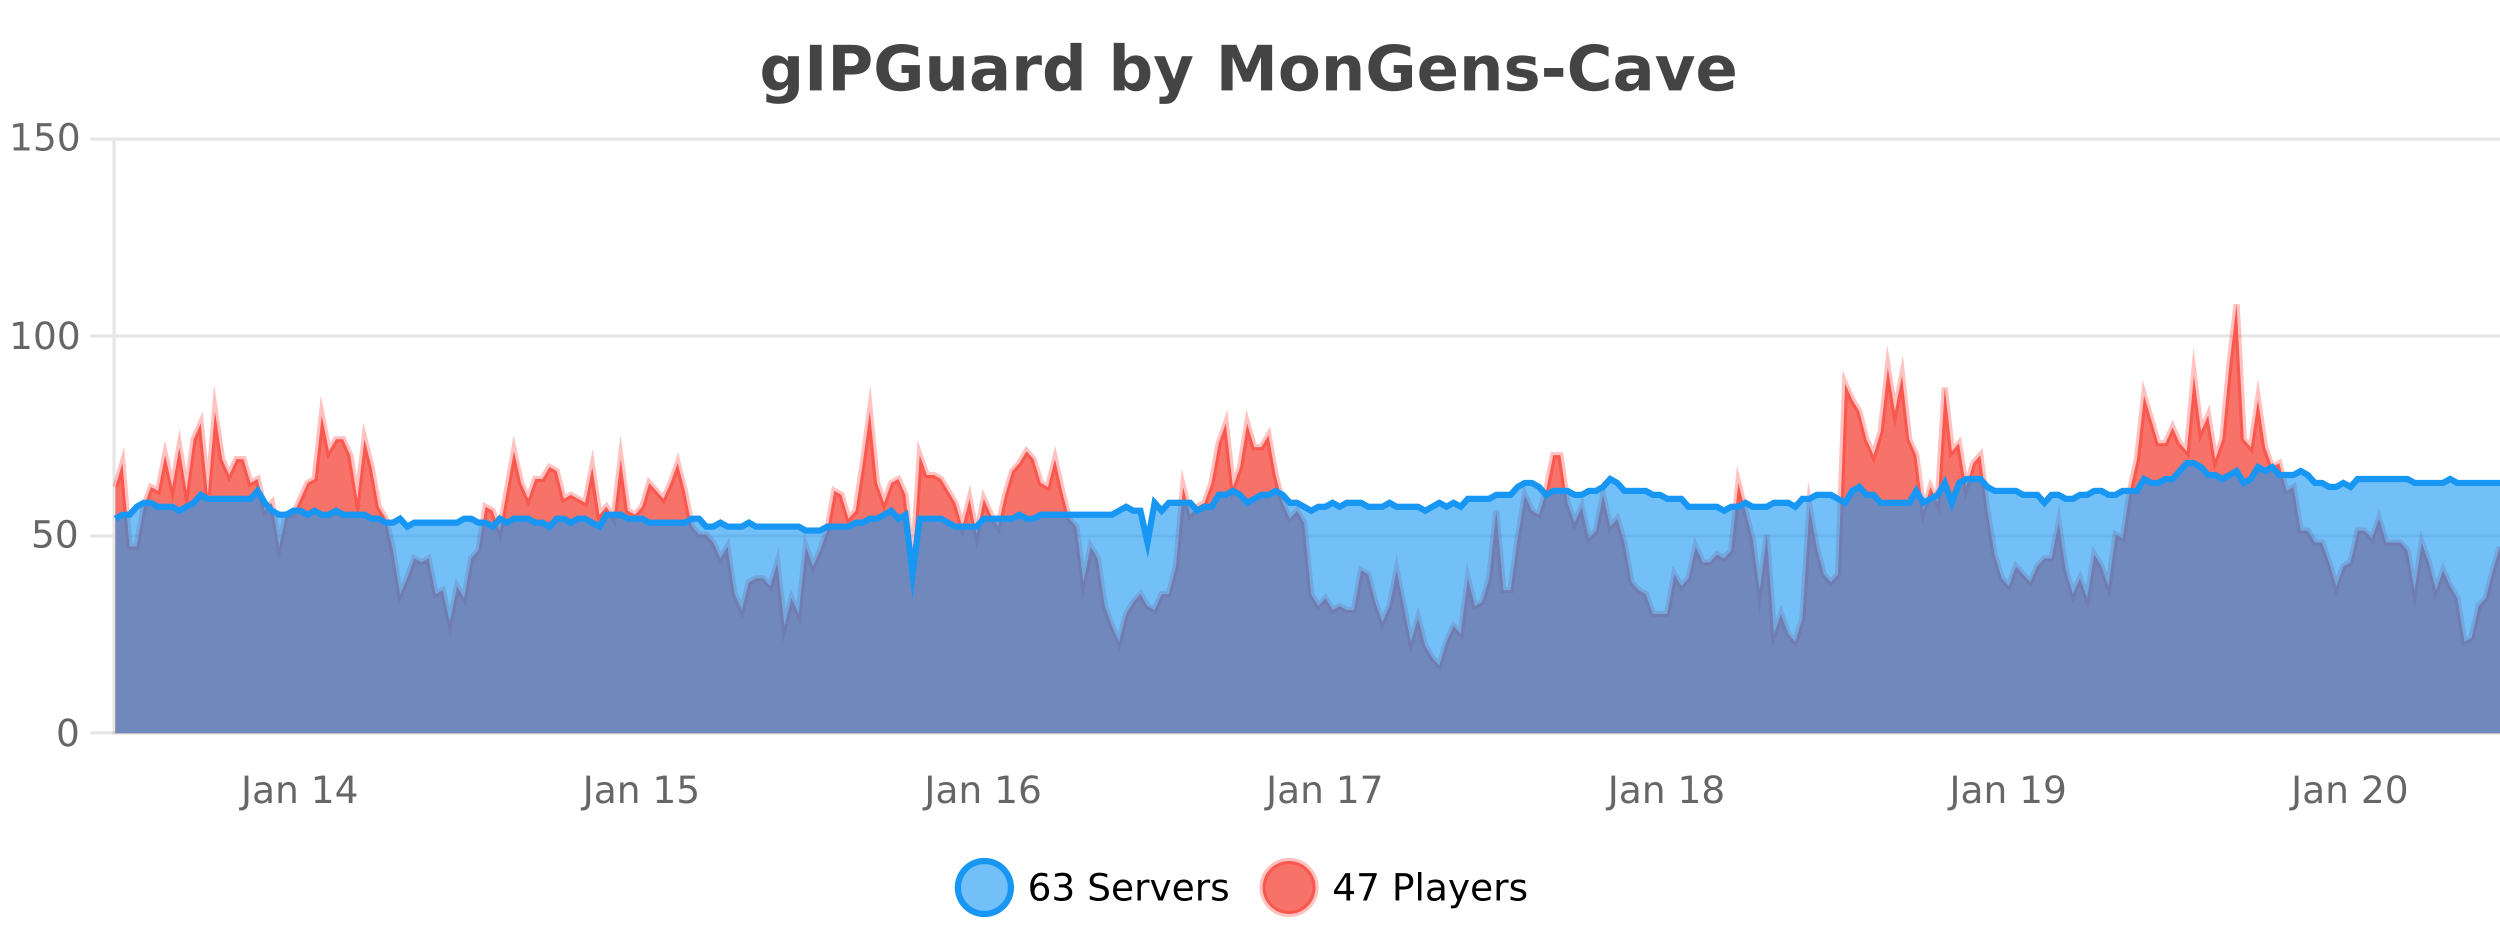 <?xml version="1.0" encoding="UTF-8"?>
<svg xmlns="http://www.w3.org/2000/svg" xmlns:xlink="http://www.w3.org/1999/xlink" width="800pt" height="300pt" viewBox="0 0 800 300" version="1.1">
<defs>
<clipPath id="clip1">
  <path d="M 278 263 L 352 263 L 352 300 L 278 300 Z M 278 263 "/>
</clipPath>
<clipPath id="clip2">
  <path d="M 375 263 L 450 263 L 450 300 L 375 300 Z M 375 263 "/>
</clipPath>
<clipPath id="clip3">
  <path d="M 36.906 97 L 800 97 L 800 234.602 L 36.906 234.602 Z M 36.906 97 "/>
</clipPath>
<clipPath id="clip4">
  <path d="M 35.906 69 L 800 69 L 800 235.602 L 35.906 235.602 Z M 35.906 69 "/>
</clipPath>
<clipPath id="clip5">
  <path d="M 36.906 148 L 800 148 L 800 234.602 L 36.906 234.602 Z M 36.906 148 "/>
</clipPath>
<clipPath id="clip6">
  <path d="M 35.906 119 L 800 119 L 800 213 L 35.906 213 Z M 35.906 119 "/>
</clipPath>
</defs>
<g id="surface307571">
<rect x="0" y="0" width="800" height="300" style="fill:rgb(100%,100%,100%);fill-opacity:1;stroke:none;"/>
<path style="fill:none;stroke-width:1;stroke-linecap:butt;stroke-linejoin:miter;stroke:rgb(0%,0%,0%);stroke-opacity:0.098;stroke-miterlimit:10;" d="M 37 234.5 L 800 234.5 "/>
<path style="fill:none;stroke-width:1;stroke-linecap:butt;stroke-linejoin:miter;stroke:rgb(0%,0%,0%);stroke-opacity:0.098;stroke-miterlimit:10;" d="M 28.906 234.5 L 36 234.5 "/>
<path style="fill:none;stroke-width:1;stroke-linecap:butt;stroke-linejoin:miter;stroke:rgb(0%,0%,0%);stroke-opacity:0.098;stroke-miterlimit:10;" d="M 37 171.5 L 800 171.5 "/>
<path style="fill:none;stroke-width:1;stroke-linecap:butt;stroke-linejoin:miter;stroke:rgb(0%,0%,0%);stroke-opacity:0.098;stroke-miterlimit:10;" d="M 28.906 171.5 L 36 171.5 "/>
<path style="fill:none;stroke-width:1;stroke-linecap:butt;stroke-linejoin:miter;stroke:rgb(0%,0%,0%);stroke-opacity:0.098;stroke-miterlimit:10;" d="M 37 107.5 L 800 107.5 "/>
<path style="fill:none;stroke-width:1;stroke-linecap:butt;stroke-linejoin:miter;stroke:rgb(0%,0%,0%);stroke-opacity:0.098;stroke-miterlimit:10;" d="M 28.906 107.5 L 36 107.5 "/>
<path style="fill:none;stroke-width:1;stroke-linecap:butt;stroke-linejoin:miter;stroke:rgb(0%,0%,0%);stroke-opacity:0.098;stroke-miterlimit:10;" d="M 37 44.5 L 800 44.5 "/>
<path style="fill:none;stroke-width:1;stroke-linecap:butt;stroke-linejoin:miter;stroke:rgb(0%,0%,0%);stroke-opacity:0.098;stroke-miterlimit:10;" d="M 28.906 44.5 L 36 44.5 "/>
<path style=" stroke:none;fill-rule:nonzero;fill:rgb(9.02%,58.824%,95.294%);fill-opacity:0.6;" d="M 323.488 284 C 323.488 288.688 319.688 292.484 315.004 292.484 C 310.316 292.484 306.52 288.688 306.52 284 C 306.52 279.312 310.316 275.516 315.004 275.516 C 319.688 275.516 323.488 279.312 323.488 284 Z M 323.488 284 "/>
<g clip-path="url(#clip1)" clip-rule="nonzero">
<path style="fill:none;stroke-width:2;stroke-linecap:butt;stroke-linejoin:miter;stroke:rgb(9.02%,58.824%,95.294%);stroke-opacity:1;stroke-miterlimit:10;" d="M 323.488 284 C 323.488 288.688 319.688 292.484 315.004 292.484 C 310.316 292.484 306.52 288.688 306.52 284 C 306.52 279.312 310.316 275.516 315.004 275.516 C 319.688 275.516 323.488 279.312 323.488 284 Z M 323.488 284 "/>
</g>
<path style=" stroke:none;fill-rule:nonzero;fill:rgb(0%,0%,0%);fill-opacity:1;" d="M 332.789 283.312 C 332.258 283.312 331.836 283.496 331.523 283.859 C 331.211 284.227 331.055 284.719 331.055 285.344 C 331.055 285.98 331.211 286.48 331.523 286.844 C 331.836 287.211 332.258 287.391 332.789 287.391 C 333.32 287.391 333.734 287.211 334.039 286.844 C 334.352 286.48 334.508 285.98 334.508 285.344 C 334.508 284.719 334.352 284.227 334.039 283.859 C 333.734 283.496 333.32 283.312 332.789 283.312 Z M 335.133 279.594 L 335.133 280.672 C 334.828 280.539 334.527 280.434 334.227 280.359 C 333.922 280.289 333.625 280.25 333.336 280.25 C 332.555 280.25 331.953 280.516 331.539 281.047 C 331.133 281.57 330.898 282.359 330.836 283.422 C 331.062 283.09 331.352 282.836 331.695 282.656 C 332.047 282.469 332.434 282.375 332.852 282.375 C 333.727 282.375 334.418 282.641 334.93 283.172 C 335.438 283.703 335.695 284.43 335.695 285.344 C 335.695 286.25 335.43 286.977 334.898 287.516 C 334.367 288.059 333.664 288.328 332.789 288.328 C 331.766 288.328 330.992 287.945 330.461 287.172 C 329.93 286.391 329.664 285.266 329.664 283.797 C 329.664 282.414 329.992 281.309 330.648 280.484 C 331.305 279.664 332.184 279.25 333.289 279.25 C 333.578 279.25 333.875 279.281 334.18 279.344 C 334.48 279.398 334.797 279.48 335.133 279.594 Z M 341.328 283.438 C 341.891 283.562 342.328 283.82 342.641 284.203 C 342.961 284.578 343.125 285.047 343.125 285.609 C 343.125 286.477 342.828 287.148 342.234 287.625 C 341.641 288.094 340.797 288.328 339.703 288.328 C 339.336 288.328 338.957 288.289 338.562 288.219 C 338.176 288.148 337.781 288.039 337.375 287.891 L 337.375 286.75 C 337.695 286.938 338.051 287.086 338.438 287.188 C 338.832 287.281 339.242 287.328 339.672 287.328 C 340.41 287.328 340.973 287.184 341.359 286.891 C 341.754 286.602 341.953 286.172 341.953 285.609 C 341.953 285.102 341.77 284.699 341.406 284.406 C 341.039 284.117 340.539 283.969 339.906 283.969 L 338.875 283.969 L 338.875 283 L 339.953 283 C 340.523 283 340.969 282.887 341.281 282.656 C 341.594 282.418 341.75 282.078 341.75 281.641 C 341.75 281.195 341.586 280.852 341.266 280.609 C 340.953 280.371 340.5 280.25 339.906 280.25 C 339.57 280.25 339.219 280.289 338.844 280.359 C 338.477 280.422 338.07 280.527 337.625 280.672 L 337.625 279.625 C 338.082 279.5 338.504 279.406 338.891 279.344 C 339.285 279.281 339.656 279.25 340 279.25 C 340.906 279.25 341.617 279.453 342.141 279.859 C 342.66 280.266 342.922 280.82 342.922 281.516 C 342.922 282.008 342.781 282.418 342.5 282.75 C 342.227 283.086 341.836 283.312 341.328 283.438 Z M 354.324 279.688 L 354.324 280.844 C 353.875 280.637 353.449 280.48 353.043 280.375 C 352.645 280.262 352.266 280.203 351.902 280.203 C 351.254 280.203 350.754 280.328 350.402 280.578 C 350.059 280.828 349.887 281.188 349.887 281.656 C 349.887 282.043 350 282.336 350.23 282.531 C 350.457 282.73 350.902 282.887 351.559 283 L 352.262 283.156 C 353.145 283.324 353.797 283.621 354.215 284.047 C 354.641 284.465 354.855 285.027 354.855 285.734 C 354.855 286.59 354.566 287.234 353.996 287.672 C 353.434 288.109 352.598 288.328 351.496 288.328 C 351.09 288.328 350.652 288.281 350.184 288.188 C 349.715 288.094 349.23 287.953 348.73 287.766 L 348.73 286.547 C 349.207 286.82 349.676 287.023 350.137 287.156 C 350.605 287.293 351.059 287.359 351.496 287.359 C 352.172 287.359 352.691 287.23 353.059 286.969 C 353.434 286.699 353.621 286.32 353.621 285.828 C 353.621 285.402 353.484 285.07 353.215 284.828 C 352.953 284.578 352.52 284.398 351.918 284.281 L 351.199 284.141 C 350.312 283.965 349.672 283.688 349.277 283.312 C 348.891 282.938 348.699 282.418 348.699 281.75 C 348.699 280.969 348.969 280.359 349.512 279.922 C 350.051 279.477 350.801 279.25 351.762 279.25 C 352.176 279.25 352.594 279.289 353.012 279.359 C 353.438 279.434 353.875 279.543 354.324 279.688 Z M 362.27 284.609 L 362.27 285.125 L 357.301 285.125 C 357.352 285.875 357.574 286.445 357.973 286.828 C 358.379 287.215 358.934 287.406 359.645 287.406 C 360.059 287.406 360.461 287.359 360.848 287.266 C 361.242 287.164 361.633 287.008 362.02 286.797 L 362.02 287.828 C 361.621 287.984 361.223 288.105 360.816 288.188 C 360.41 288.281 359.996 288.328 359.582 288.328 C 358.539 288.328 357.711 288.027 357.098 287.422 C 356.48 286.809 356.176 285.98 356.176 284.938 C 356.176 283.867 356.465 283.016 357.051 282.391 C 357.633 281.758 358.414 281.438 359.395 281.438 C 360.277 281.438 360.977 281.727 361.488 282.297 C 362.008 282.859 362.27 283.633 362.27 284.609 Z M 361.191 284.281 C 361.18 283.699 361.012 283.23 360.691 282.875 C 360.367 282.523 359.941 282.344 359.41 282.344 C 358.805 282.344 358.32 282.516 357.957 282.859 C 357.602 283.203 357.398 283.684 357.348 284.297 Z M 367.84 282.594 C 367.715 282.531 367.578 282.484 367.434 282.453 C 367.297 282.414 367.141 282.391 366.965 282.391 C 366.359 282.391 365.891 282.59 365.559 282.984 C 365.234 283.383 365.074 283.953 365.074 284.703 L 365.074 288.156 L 363.996 288.156 L 363.996 281.594 L 365.074 281.594 L 365.074 282.609 C 365.301 282.215 365.598 281.922 365.965 281.734 C 366.328 281.539 366.77 281.438 367.293 281.438 C 367.363 281.438 367.441 281.445 367.527 281.453 C 367.621 281.465 367.719 281.48 367.824 281.5 Z M 368.195 281.594 L 369.336 281.594 L 371.383 287.094 L 373.445 281.594 L 374.586 281.594 L 372.117 288.156 L 370.648 288.156 Z M 381.688 284.609 L 381.688 285.125 L 376.719 285.125 C 376.77 285.875 376.992 286.445 377.391 286.828 C 377.797 287.215 378.352 287.406 379.062 287.406 C 379.477 287.406 379.879 287.359 380.266 287.266 C 380.66 287.164 381.051 287.008 381.438 286.797 L 381.438 287.828 C 381.039 287.984 380.641 288.105 380.234 288.188 C 379.828 288.281 379.414 288.328 379 288.328 C 377.957 288.328 377.129 288.027 376.516 287.422 C 375.898 286.809 375.594 285.98 375.594 284.938 C 375.594 283.867 375.883 283.016 376.469 282.391 C 377.051 281.758 377.832 281.438 378.812 281.438 C 379.695 281.438 380.395 281.727 380.906 282.297 C 381.426 282.859 381.688 283.633 381.688 284.609 Z M 380.609 284.281 C 380.598 283.699 380.43 283.23 380.109 282.875 C 379.785 282.523 379.359 282.344 378.828 282.344 C 378.223 282.344 377.738 282.516 377.375 282.859 C 377.02 283.203 376.816 283.684 376.766 284.297 Z M 387.258 282.594 C 387.133 282.531 386.996 282.484 386.852 282.453 C 386.715 282.414 386.559 282.391 386.383 282.391 C 385.777 282.391 385.309 282.59 384.977 282.984 C 384.652 283.383 384.492 283.953 384.492 284.703 L 384.492 288.156 L 383.414 288.156 L 383.414 281.594 L 384.492 281.594 L 384.492 282.609 C 384.719 282.215 385.016 281.922 385.383 281.734 C 385.746 281.539 386.188 281.438 386.711 281.438 C 386.781 281.438 386.859 281.445 386.945 281.453 C 387.039 281.465 387.137 281.48 387.242 281.5 Z M 392.566 281.781 L 392.566 282.812 C 392.262 282.656 391.945 282.543 391.613 282.469 C 391.289 282.387 390.949 282.344 390.598 282.344 C 390.066 282.344 389.664 282.43 389.395 282.594 C 389.121 282.75 388.988 282.996 388.988 283.328 C 388.988 283.578 389.082 283.777 389.27 283.922 C 389.465 284.059 389.855 284.188 390.441 284.312 L 390.801 284.406 C 391.57 284.562 392.117 284.793 392.441 285.094 C 392.762 285.398 392.926 285.812 392.926 286.344 C 392.926 286.961 392.68 287.445 392.191 287.797 C 391.711 288.152 391.051 288.328 390.207 288.328 C 389.852 288.328 389.48 288.289 389.098 288.219 C 388.723 288.156 388.324 288.059 387.91 287.922 L 387.91 286.797 C 388.305 287.008 388.695 287.164 389.082 287.266 C 389.465 287.371 389.852 287.422 390.238 287.422 C 390.738 287.422 391.121 287.34 391.395 287.172 C 391.676 286.996 391.816 286.746 391.816 286.422 C 391.816 286.133 391.715 285.906 391.52 285.75 C 391.32 285.594 390.887 285.445 390.223 285.297 L 389.848 285.219 C 389.18 285.074 388.695 284.855 388.395 284.562 C 388.102 284.273 387.957 283.875 387.957 283.375 C 387.957 282.75 388.176 282.273 388.613 281.938 C 389.051 281.605 389.668 281.438 390.473 281.438 C 390.867 281.438 391.242 281.469 391.598 281.531 C 391.949 281.586 392.273 281.668 392.566 281.781 Z M 325.004 277.016 "/>
<path style=" stroke:none;fill-rule:nonzero;fill:rgb(96.863%,44.706%,40.784%);fill-opacity:1;" d="M 420.988 284 C 420.988 288.688 417.191 292.484 412.504 292.484 C 407.82 292.484 404.02 288.688 404.02 284 C 404.02 279.312 407.82 275.516 412.504 275.516 C 417.191 275.516 420.988 279.312 420.988 284 Z M 420.988 284 "/>
<g clip-path="url(#clip2)" clip-rule="nonzero">
<path style="fill:none;stroke-width:2;stroke-linecap:butt;stroke-linejoin:miter;stroke:rgb(100%,4.706%,0%);stroke-opacity:0.247;stroke-miterlimit:10;" d="M 420.988 284 C 420.988 288.688 417.191 292.484 412.504 292.484 C 407.82 292.484 404.02 288.688 404.02 284 C 404.02 279.312 407.82 275.516 412.504 275.516 C 417.191 275.516 420.988 279.312 420.988 284 Z M 420.988 284 "/>
</g>
<path style=" stroke:none;fill-rule:nonzero;fill:rgb(0%,0%,0%);fill-opacity:1;" d="M 430.852 280.438 L 427.867 285.109 L 430.852 285.109 Z M 430.539 279.406 L 432.039 279.406 L 432.039 285.109 L 433.289 285.109 L 433.289 286.094 L 432.039 286.094 L 432.039 288.156 L 430.852 288.156 L 430.852 286.094 L 426.914 286.094 L 426.914 284.953 Z M 434.938 279.406 L 440.562 279.406 L 440.562 279.906 L 437.391 288.156 L 436.156 288.156 L 439.141 280.406 L 434.938 280.406 Z M 447.762 280.375 L 447.762 283.672 L 449.246 283.672 C 449.797 283.672 450.223 283.531 450.527 283.25 C 450.828 282.961 450.98 282.547 450.98 282.016 C 450.98 281.496 450.828 281.094 450.527 280.812 C 450.223 280.523 449.797 280.375 449.246 280.375 Z M 446.574 279.406 L 449.246 279.406 C 450.234 279.406 450.98 279.633 451.48 280.078 C 451.98 280.516 452.23 281.164 452.23 282.016 C 452.23 282.883 451.98 283.539 451.48 283.984 C 450.98 284.422 450.234 284.641 449.246 284.641 L 447.762 284.641 L 447.762 288.156 L 446.574 288.156 Z M 453.766 279.031 L 454.844 279.031 L 454.844 288.156 L 453.766 288.156 Z M 460.082 284.859 C 459.215 284.859 458.613 284.961 458.27 285.156 C 457.934 285.355 457.77 285.695 457.77 286.172 C 457.77 286.559 457.895 286.867 458.145 287.094 C 458.402 287.312 458.746 287.422 459.176 287.422 C 459.777 287.422 460.258 287.215 460.613 286.797 C 460.977 286.371 461.16 285.805 461.16 285.094 L 461.16 284.859 Z M 462.238 284.406 L 462.238 288.156 L 461.16 288.156 L 461.16 287.156 C 460.91 287.555 460.602 287.852 460.238 288.047 C 459.871 288.234 459.426 288.328 458.895 288.328 C 458.215 288.328 457.68 288.141 457.285 287.766 C 456.887 287.383 456.691 286.875 456.691 286.25 C 456.691 285.512 456.934 284.953 457.426 284.578 C 457.926 284.203 458.664 284.016 459.645 284.016 L 461.16 284.016 L 461.16 283.906 C 461.16 283.406 460.992 283.023 460.66 282.75 C 460.336 282.48 459.883 282.344 459.301 282.344 C 458.926 282.344 458.555 282.391 458.191 282.484 C 457.836 282.578 457.496 282.715 457.176 282.891 L 457.176 281.891 C 457.57 281.734 457.949 281.621 458.316 281.547 C 458.691 281.477 459.055 281.438 459.41 281.438 C 460.355 281.438 461.066 281.684 461.535 282.172 C 462.004 282.664 462.238 283.406 462.238 284.406 Z M 467.188 288.766 C 466.883 289.547 466.586 290.055 466.297 290.297 C 466.004 290.535 465.617 290.656 465.141 290.656 L 464.281 290.656 L 464.281 289.75 L 464.906 289.75 C 465.207 289.75 465.438 289.676 465.594 289.531 C 465.758 289.395 465.941 289.066 466.141 288.547 L 466.344 288.047 L 463.688 281.594 L 464.828 281.594 L 466.875 286.719 L 468.938 281.594 L 470.078 281.594 Z M 477.18 284.609 L 477.18 285.125 L 472.211 285.125 C 472.262 285.875 472.484 286.445 472.883 286.828 C 473.289 287.215 473.844 287.406 474.555 287.406 C 474.969 287.406 475.371 287.359 475.758 287.266 C 476.152 287.164 476.543 287.008 476.93 286.797 L 476.93 287.828 C 476.531 287.984 476.133 288.105 475.727 288.188 C 475.32 288.281 474.906 288.328 474.492 288.328 C 473.449 288.328 472.621 288.027 472.008 287.422 C 471.391 286.809 471.086 285.98 471.086 284.938 C 471.086 283.867 471.375 283.016 471.961 282.391 C 472.543 281.758 473.324 281.438 474.305 281.438 C 475.188 281.438 475.887 281.727 476.398 282.297 C 476.918 282.859 477.18 283.633 477.18 284.609 Z M 476.102 284.281 C 476.09 283.699 475.922 283.23 475.602 282.875 C 475.277 282.523 474.852 282.344 474.32 282.344 C 473.715 282.344 473.23 282.516 472.867 282.859 C 472.512 283.203 472.309 283.684 472.258 284.297 Z M 482.75 282.594 C 482.625 282.531 482.488 282.484 482.344 282.453 C 482.207 282.414 482.051 282.391 481.875 282.391 C 481.27 282.391 480.801 282.59 480.469 282.984 C 480.145 283.383 479.984 283.953 479.984 284.703 L 479.984 288.156 L 478.906 288.156 L 478.906 281.594 L 479.984 281.594 L 479.984 282.609 C 480.211 282.215 480.508 281.922 480.875 281.734 C 481.238 281.539 481.68 281.438 482.203 281.438 C 482.273 281.438 482.352 281.445 482.438 281.453 C 482.531 281.465 482.629 281.48 482.734 281.5 Z M 488.055 281.781 L 488.055 282.812 C 487.75 282.656 487.434 282.543 487.102 282.469 C 486.777 282.387 486.438 282.344 486.086 282.344 C 485.555 282.344 485.152 282.43 484.883 282.594 C 484.609 282.75 484.477 282.996 484.477 283.328 C 484.477 283.578 484.57 283.777 484.758 283.922 C 484.953 284.059 485.344 284.188 485.93 284.312 L 486.289 284.406 C 487.059 284.562 487.605 284.793 487.93 285.094 C 488.25 285.398 488.414 285.812 488.414 286.344 C 488.414 286.961 488.168 287.445 487.68 287.797 C 487.199 288.152 486.539 288.328 485.695 288.328 C 485.34 288.328 484.969 288.289 484.586 288.219 C 484.211 288.156 483.812 288.059 483.398 287.922 L 483.398 286.797 C 483.793 287.008 484.184 287.164 484.57 287.266 C 484.953 287.371 485.34 287.422 485.727 287.422 C 486.227 287.422 486.609 287.34 486.883 287.172 C 487.164 286.996 487.305 286.746 487.305 286.422 C 487.305 286.133 487.203 285.906 487.008 285.75 C 486.809 285.594 486.375 285.445 485.711 285.297 L 485.336 285.219 C 484.668 285.074 484.184 284.855 483.883 284.562 C 483.59 284.273 483.445 283.875 483.445 283.375 C 483.445 282.75 483.664 282.273 484.102 281.938 C 484.539 281.605 485.156 281.438 485.961 281.438 C 486.355 281.438 486.73 281.469 487.086 281.531 C 487.438 281.586 487.762 281.668 488.055 281.781 Z M 422.504 277.016 "/>
<path style=" stroke:none;fill-rule:nonzero;fill:rgb(26.667%,26.667%,26.667%);fill-opacity:1;" d="M 252.125 27.062 C 251.645 27.699 251.113 28.168 250.531 28.469 C 249.945 28.773 249.273 28.922 248.516 28.922 C 247.18 28.922 246.078 28.398 245.203 27.344 C 244.336 26.293 243.906 24.953 243.906 23.328 C 243.906 21.695 244.336 20.355 245.203 19.312 C 246.078 18.262 247.18 17.734 248.516 17.734 C 249.273 17.734 249.945 17.887 250.531 18.188 C 251.113 18.492 251.645 18.965 252.125 19.609 L 252.125 17.984 L 255.641 17.984 L 255.641 27.812 C 255.641 29.57 255.082 30.914 253.969 31.844 C 252.863 32.77 251.254 33.234 249.141 33.234 C 248.461 33.234 247.801 33.18 247.156 33.078 C 246.52 32.973 245.879 32.816 245.234 32.609 L 245.234 29.875 C 245.848 30.227 246.445 30.488 247.031 30.656 C 247.613 30.832 248.203 30.922 248.797 30.922 C 249.941 30.922 250.781 30.672 251.312 30.172 C 251.852 29.672 252.125 28.887 252.125 27.812 Z M 249.812 20.266 C 249.094 20.266 248.531 20.531 248.125 21.062 C 247.719 21.594 247.516 22.352 247.516 23.328 C 247.516 24.328 247.707 25.09 248.094 25.609 C 248.488 26.121 249.062 26.375 249.812 26.375 C 250.539 26.375 251.109 26.109 251.516 25.578 C 251.922 25.047 252.125 24.297 252.125 23.328 C 252.125 22.352 251.922 21.594 251.516 21.062 C 251.109 20.531 250.539 20.266 249.812 20.266 Z M 259.16 14.344 L 262.91 14.344 L 262.91 28.922 L 259.16 28.922 Z M 266.602 14.344 L 272.836 14.344 C 274.688 14.344 276.109 14.758 277.102 15.578 C 278.102 16.402 278.602 17.574 278.602 19.094 C 278.602 20.625 278.102 21.805 277.102 22.625 C 276.109 23.449 274.688 23.859 272.836 23.859 L 270.352 23.859 L 270.352 28.922 L 266.602 28.922 Z M 270.352 17.062 L 270.352 21.141 L 272.43 21.141 C 273.156 21.141 273.719 20.965 274.117 20.609 C 274.523 20.258 274.727 19.75 274.727 19.094 C 274.727 18.449 274.523 17.949 274.117 17.594 C 273.719 17.242 273.156 17.062 272.43 17.062 Z M 294.352 27.844 C 293.414 28.293 292.438 28.633 291.43 28.859 C 290.43 29.086 289.387 29.203 288.305 29.203 C 285.875 29.203 283.953 28.527 282.539 27.172 C 281.121 25.809 280.414 23.965 280.414 21.641 C 280.414 19.297 281.133 17.453 282.57 16.109 C 284.016 14.758 286 14.078 288.523 14.078 C 289.492 14.078 290.418 14.172 291.305 14.359 C 292.188 14.539 293.027 14.805 293.82 15.156 L 293.82 18.172 C 293.008 17.715 292.195 17.371 291.383 17.141 C 290.578 16.914 289.777 16.797 288.977 16.797 C 287.477 16.797 286.32 17.219 285.508 18.062 C 284.703 18.898 284.305 20.09 284.305 21.641 C 284.305 23.184 284.695 24.375 285.477 25.219 C 286.258 26.062 287.367 26.484 288.805 26.484 C 289.188 26.484 289.547 26.461 289.883 26.406 C 290.227 26.355 290.527 26.277 290.789 26.172 L 290.789 23.344 L 288.492 23.344 L 288.492 20.828 L 294.352 20.828 Z M 297.395 24.656 L 297.395 17.984 L 300.91 17.984 L 300.91 19.078 C 300.91 19.672 300.902 20.418 300.895 21.312 C 300.895 22.211 300.895 22.805 300.895 23.094 C 300.895 23.98 300.914 24.617 300.957 25 C 301.008 25.387 301.086 25.668 301.191 25.844 C 301.336 26.074 301.523 26.25 301.754 26.375 C 301.98 26.5 302.246 26.562 302.551 26.562 C 303.277 26.562 303.852 26.281 304.27 25.719 C 304.684 25.156 304.895 24.383 304.895 23.391 L 304.895 17.984 L 308.395 17.984 L 308.395 28.922 L 304.895 28.922 L 304.895 27.344 C 304.363 27.98 303.801 28.449 303.207 28.75 C 302.621 29.051 301.977 29.203 301.27 29.203 C 300.008 29.203 299.043 28.82 298.379 28.047 C 297.723 27.266 297.395 26.137 297.395 24.656 Z M 316.648 24 C 315.918 24 315.371 24.125 315.008 24.375 C 314.641 24.617 314.461 24.98 314.461 25.469 C 314.461 25.906 314.605 26.25 314.898 26.5 C 315.199 26.75 315.609 26.875 316.133 26.875 C 316.789 26.875 317.34 26.641 317.789 26.172 C 318.246 25.703 318.477 25.117 318.477 24.406 L 318.477 24 Z M 321.992 22.688 L 321.992 28.922 L 318.477 28.922 L 318.477 27.297 C 318.008 27.965 317.477 28.449 316.883 28.75 C 316.297 29.051 315.586 29.203 314.742 29.203 C 313.617 29.203 312.699 28.875 311.992 28.219 C 311.281 27.555 310.93 26.695 310.93 25.641 C 310.93 24.359 311.367 23.422 312.242 22.828 C 313.125 22.227 314.516 21.922 316.414 21.922 L 318.477 21.922 L 318.477 21.641 C 318.477 21.09 318.258 20.688 317.82 20.438 C 317.383 20.18 316.699 20.047 315.773 20.047 C 315.023 20.047 314.324 20.125 313.68 20.281 C 313.031 20.43 312.434 20.648 311.883 20.938 L 311.883 18.281 C 312.633 18.094 313.383 17.953 314.133 17.859 C 314.891 17.766 315.652 17.719 316.414 17.719 C 318.383 17.719 319.805 18.109 320.68 18.891 C 321.555 19.664 321.992 20.93 321.992 22.688 Z M 333.379 20.969 C 333.066 20.824 332.758 20.719 332.457 20.656 C 332.152 20.586 331.852 20.547 331.551 20.547 C 330.645 20.547 329.945 20.836 329.457 21.406 C 328.977 21.98 328.738 22.805 328.738 23.875 L 328.738 28.922 L 325.254 28.922 L 325.254 17.984 L 328.738 17.984 L 328.738 19.781 C 329.184 19.062 329.699 18.543 330.285 18.219 C 330.867 17.887 331.566 17.719 332.379 17.719 C 332.504 17.719 332.633 17.727 332.77 17.734 C 332.902 17.746 333.102 17.766 333.363 17.797 Z M 342.555 19.578 L 342.555 13.719 L 346.07 13.719 L 346.07 28.922 L 342.555 28.922 L 342.555 27.344 C 342.074 27.992 341.543 28.465 340.961 28.766 C 340.375 29.055 339.703 29.203 338.945 29.203 C 337.602 29.203 336.496 28.668 335.633 27.594 C 334.766 26.523 334.336 25.148 334.336 23.469 C 334.336 21.781 334.766 20.402 335.633 19.328 C 336.496 18.258 337.602 17.719 338.945 17.719 C 339.703 17.719 340.375 17.871 340.961 18.172 C 341.543 18.477 342.074 18.945 342.555 19.578 Z M 340.242 26.672 C 340.992 26.672 341.562 26.402 341.961 25.859 C 342.355 25.309 342.555 24.512 342.555 23.469 C 342.555 22.43 342.355 21.637 341.961 21.094 C 341.562 20.543 340.992 20.266 340.242 20.266 C 339.5 20.266 338.934 20.543 338.539 21.094 C 338.141 21.637 337.945 22.43 337.945 23.469 C 337.945 24.512 338.141 25.309 338.539 25.859 C 338.934 26.402 339.5 26.672 340.242 26.672 Z M 362.211 26.672 C 362.961 26.672 363.531 26.402 363.93 25.859 C 364.324 25.309 364.523 24.512 364.523 23.469 C 364.523 22.43 364.324 21.637 363.93 21.094 C 363.531 20.543 362.961 20.266 362.211 20.266 C 361.461 20.266 360.883 20.543 360.477 21.094 C 360.078 21.637 359.883 22.43 359.883 23.469 C 359.883 24.5 360.078 25.293 360.477 25.844 C 360.883 26.398 361.461 26.672 362.211 26.672 Z M 359.883 19.578 C 360.371 18.945 360.906 18.477 361.492 18.172 C 362.074 17.871 362.746 17.719 363.508 17.719 C 364.859 17.719 365.969 18.258 366.836 19.328 C 367.699 20.402 368.133 21.781 368.133 23.469 C 368.133 25.148 367.699 26.523 366.836 27.594 C 365.969 28.668 364.859 29.203 363.508 29.203 C 362.746 29.203 362.074 29.051 361.492 28.75 C 360.906 28.449 360.371 27.98 359.883 27.344 L 359.883 28.922 L 356.398 28.922 L 356.398 13.719 L 359.883 13.719 Z M 369.273 17.984 L 372.758 17.984 L 375.711 25.406 L 378.211 17.984 L 381.695 17.984 L 377.102 29.953 C 376.641 31.172 376.102 32.02 375.477 32.5 C 374.859 32.988 374.055 33.234 373.055 33.234 L 371.023 33.234 L 371.023 30.938 L 372.117 30.938 C 372.711 30.938 373.141 30.844 373.414 30.656 C 373.684 30.469 373.891 30.129 374.039 29.641 L 374.148 29.344 Z M 390.867 14.344 L 395.648 14.344 L 398.961 22.141 L 402.305 14.344 L 407.086 14.344 L 407.086 28.922 L 403.523 28.922 L 403.523 18.25 L 400.164 26.125 L 397.789 26.125 L 394.43 18.25 L 394.43 28.922 L 390.867 28.922 Z M 415.82 20.219 C 415.039 20.219 414.445 20.5 414.039 21.062 C 413.633 21.617 413.43 22.418 413.43 23.469 C 413.43 24.512 413.633 25.312 414.039 25.875 C 414.445 26.43 415.039 26.703 415.82 26.703 C 416.578 26.703 417.156 26.43 417.555 25.875 C 417.961 25.312 418.164 24.512 418.164 23.469 C 418.164 22.418 417.961 21.617 417.555 21.062 C 417.156 20.5 416.578 20.219 415.82 20.219 Z M 415.82 17.719 C 417.695 17.719 419.156 18.23 420.211 19.25 C 421.273 20.262 421.805 21.668 421.805 23.469 C 421.805 25.262 421.273 26.668 420.211 27.688 C 419.156 28.699 417.695 29.203 415.82 29.203 C 413.922 29.203 412.445 28.699 411.383 27.688 C 410.32 26.668 409.789 25.262 409.789 23.469 C 409.789 21.668 410.32 20.262 411.383 19.25 C 412.445 18.23 413.922 17.719 415.82 17.719 Z M 435.34 22.266 L 435.34 28.922 L 431.824 28.922 L 431.824 23.828 C 431.824 22.883 431.801 22.23 431.762 21.875 C 431.719 21.512 431.645 21.246 431.543 21.078 C 431.406 20.852 431.219 20.672 430.98 20.547 C 430.75 20.422 430.484 20.359 430.184 20.359 C 429.453 20.359 428.879 20.641 428.465 21.203 C 428.047 21.766 427.84 22.547 427.84 23.547 L 427.84 28.922 L 424.355 28.922 L 424.355 17.984 L 427.84 17.984 L 427.84 19.578 C 428.371 18.945 428.934 18.477 429.527 18.172 C 430.121 17.871 430.77 17.719 431.48 17.719 C 432.75 17.719 433.707 18.109 434.355 18.891 C 435.012 19.664 435.34 20.789 435.34 22.266 Z M 451.844 27.844 C 450.906 28.293 449.93 28.633 448.922 28.859 C 447.922 29.086 446.879 29.203 445.797 29.203 C 443.367 29.203 441.445 28.527 440.031 27.172 C 438.613 25.809 437.906 23.965 437.906 21.641 C 437.906 19.297 438.625 17.453 440.062 16.109 C 441.508 14.758 443.492 14.078 446.016 14.078 C 446.984 14.078 447.91 14.172 448.797 14.359 C 449.68 14.539 450.52 14.805 451.312 15.156 L 451.312 18.172 C 450.5 17.715 449.688 17.371 448.875 17.141 C 448.07 16.914 447.27 16.797 446.469 16.797 C 444.969 16.797 443.812 17.219 443 18.062 C 442.195 18.898 441.797 20.09 441.797 21.641 C 441.797 23.184 442.188 24.375 442.969 25.219 C 443.75 26.062 444.859 26.484 446.297 26.484 C 446.68 26.484 447.039 26.461 447.375 26.406 C 447.719 26.355 448.02 26.277 448.281 26.172 L 448.281 23.344 L 445.984 23.344 L 445.984 20.828 L 451.844 20.828 Z M 465.914 23.422 L 465.914 24.422 L 457.742 24.422 C 457.824 25.246 458.121 25.859 458.633 26.266 C 459.141 26.672 459.852 26.875 460.758 26.875 C 461.496 26.875 462.25 26.766 463.023 26.547 C 463.793 26.328 464.586 26 465.398 25.562 L 465.398 28.25 C 464.574 28.562 463.746 28.797 462.914 28.953 C 462.09 29.117 461.266 29.203 460.445 29.203 C 458.465 29.203 456.922 28.703 455.82 27.703 C 454.727 26.695 454.18 25.281 454.18 23.469 C 454.18 21.68 454.715 20.273 455.789 19.25 C 456.871 18.23 458.355 17.719 460.242 17.719 C 461.961 17.719 463.336 18.242 464.367 19.281 C 465.398 20.312 465.914 21.695 465.914 23.422 Z M 462.32 22.266 C 462.32 21.602 462.125 21.062 461.742 20.656 C 461.355 20.25 460.852 20.047 460.227 20.047 C 459.547 20.047 458.996 20.242 458.57 20.625 C 458.152 21 457.891 21.547 457.789 22.266 Z M 479.559 22.266 L 479.559 28.922 L 476.043 28.922 L 476.043 23.828 C 476.043 22.883 476.02 22.23 475.98 21.875 C 475.938 21.512 475.863 21.246 475.762 21.078 C 475.625 20.852 475.438 20.672 475.199 20.547 C 474.969 20.422 474.703 20.359 474.402 20.359 C 473.672 20.359 473.098 20.641 472.684 21.203 C 472.266 21.766 472.059 22.547 472.059 23.547 L 472.059 28.922 L 468.574 28.922 L 468.574 17.984 L 472.059 17.984 L 472.059 19.578 C 472.59 18.945 473.152 18.477 473.746 18.172 C 474.34 17.871 474.988 17.719 475.699 17.719 C 476.969 17.719 477.926 18.109 478.574 18.891 C 479.23 19.664 479.559 20.789 479.559 22.266 Z M 491.344 18.328 L 491.344 20.984 C 490.602 20.672 489.883 20.438 489.188 20.281 C 488.488 20.125 487.828 20.047 487.203 20.047 C 486.547 20.047 486.055 20.133 485.734 20.297 C 485.41 20.465 485.25 20.719 485.25 21.062 C 485.25 21.344 485.367 21.559 485.609 21.703 C 485.859 21.852 486.297 21.961 486.922 22.031 L 487.547 22.125 C 489.336 22.355 490.539 22.73 491.156 23.25 C 491.77 23.773 492.078 24.59 492.078 25.703 C 492.078 26.871 491.645 27.746 490.781 28.328 C 489.926 28.914 488.648 29.203 486.953 29.203 C 486.223 29.203 485.473 29.145 484.703 29.031 C 483.93 28.918 483.141 28.746 482.328 28.516 L 482.328 25.859 C 483.023 26.203 483.738 26.461 484.469 26.625 C 485.195 26.793 485.941 26.875 486.703 26.875 C 487.391 26.875 487.906 26.781 488.25 26.594 C 488.594 26.406 488.766 26.125 488.766 25.75 C 488.766 25.438 488.645 25.211 488.406 25.062 C 488.164 24.906 487.691 24.789 486.984 24.703 L 486.375 24.625 C 484.812 24.43 483.719 24.07 483.094 23.547 C 482.469 23.016 482.156 22.215 482.156 21.141 C 482.156 19.984 482.551 19.125 483.344 18.562 C 484.145 18 485.363 17.719 487 17.719 C 487.645 17.719 488.32 17.773 489.031 17.875 C 489.738 17.969 490.508 18.121 491.344 18.328 Z M 494.109 21.75 L 500.25 21.75 L 500.25 24.578 L 494.109 24.578 Z M 514.734 28.125 C 514.035 28.48 513.312 28.746 512.562 28.922 C 511.82 29.109 511.039 29.203 510.219 29.203 C 507.789 29.203 505.867 28.527 504.453 27.172 C 503.035 25.809 502.328 23.965 502.328 21.641 C 502.328 19.32 503.035 17.48 504.453 16.125 C 505.867 14.762 507.789 14.078 510.219 14.078 C 511.039 14.078 511.82 14.172 512.562 14.359 C 513.312 14.539 514.035 14.805 514.734 15.156 L 514.734 18.172 C 514.035 17.703 513.348 17.359 512.672 17.141 C 511.992 16.914 511.281 16.797 510.531 16.797 C 509.188 16.797 508.129 17.23 507.359 18.094 C 506.598 18.949 506.219 20.133 506.219 21.641 C 506.219 23.152 506.598 24.34 507.359 25.203 C 508.129 26.059 509.188 26.484 510.531 26.484 C 511.281 26.484 511.992 26.375 512.672 26.156 C 513.348 25.93 514.035 25.578 514.734 25.109 Z M 522.586 24 C 521.855 24 521.309 24.125 520.945 24.375 C 520.578 24.617 520.398 24.98 520.398 25.469 C 520.398 25.906 520.543 26.25 520.836 26.5 C 521.137 26.75 521.547 26.875 522.07 26.875 C 522.727 26.875 523.277 26.641 523.727 26.172 C 524.184 25.703 524.414 25.117 524.414 24.406 L 524.414 24 Z M 527.93 22.688 L 527.93 28.922 L 524.414 28.922 L 524.414 27.297 C 523.945 27.965 523.414 28.449 522.82 28.75 C 522.234 29.051 521.523 29.203 520.68 29.203 C 519.555 29.203 518.637 28.875 517.93 28.219 C 517.219 27.555 516.867 26.695 516.867 25.641 C 516.867 24.359 517.305 23.422 518.18 22.828 C 519.062 22.227 520.453 21.922 522.352 21.922 L 524.414 21.922 L 524.414 21.641 C 524.414 21.09 524.195 20.688 523.758 20.438 C 523.32 20.18 522.637 20.047 521.711 20.047 C 520.961 20.047 520.262 20.125 519.617 20.281 C 518.969 20.43 518.371 20.648 517.82 20.938 L 517.82 18.281 C 518.57 18.094 519.32 17.953 520.07 17.859 C 520.828 17.766 521.59 17.719 522.352 17.719 C 524.32 17.719 525.742 18.109 526.617 18.891 C 527.492 19.664 527.93 20.93 527.93 22.688 Z M 529.801 17.984 L 533.301 17.984 L 536.035 25.547 L 538.738 17.984 L 542.254 17.984 L 537.941 28.922 L 534.098 28.922 Z M 555.133 23.422 L 555.133 24.422 L 546.961 24.422 C 547.043 25.246 547.34 25.859 547.852 26.266 C 548.359 26.672 549.07 26.875 549.977 26.875 C 550.715 26.875 551.469 26.766 552.242 26.547 C 553.012 26.328 553.805 26 554.617 25.562 L 554.617 28.25 C 553.793 28.562 552.965 28.797 552.133 28.953 C 551.309 29.117 550.484 29.203 549.664 29.203 C 547.684 29.203 546.141 28.703 545.039 27.703 C 543.945 26.695 543.398 25.281 543.398 23.469 C 543.398 21.68 543.934 20.273 545.008 19.25 C 546.09 18.23 547.574 17.719 549.461 17.719 C 551.18 17.719 552.555 18.242 553.586 19.281 C 554.617 20.312 555.133 21.695 555.133 23.422 Z M 551.539 22.266 C 551.539 21.602 551.344 21.062 550.961 20.656 C 550.574 20.25 550.07 20.047 549.445 20.047 C 548.766 20.047 548.215 20.242 547.789 20.625 C 547.371 21 547.109 21.547 547.008 22.266 Z M 243 10.359 "/>
<path style="fill:none;stroke-width:1;stroke-linecap:butt;stroke-linejoin:miter;stroke:rgb(0%,0%,0%);stroke-opacity:0.098;stroke-miterlimit:10;" d="M 36 234.5 L 801 234.5 "/>
<path style=" stroke:none;fill-rule:nonzero;fill:rgb(40%,40%,40%);fill-opacity:1;" d="M 78.301 248.203 L 79.488 248.203 L 79.488 256.344 C 79.488 257.395 79.285 258.16 78.879 258.641 C 78.48 259.117 77.84 259.359 76.957 259.359 L 76.504 259.359 L 76.504 258.359 L 76.879 258.359 C 77.398 258.359 77.762 258.211 77.973 257.922 C 78.191 257.629 78.301 257.102 78.301 256.344 Z M 84.777 253.656 C 83.91 253.656 83.309 253.758 82.965 253.953 C 82.629 254.152 82.465 254.492 82.465 254.969 C 82.465 255.355 82.59 255.664 82.84 255.891 C 83.098 256.109 83.441 256.219 83.871 256.219 C 84.473 256.219 84.953 256.012 85.309 255.594 C 85.672 255.168 85.855 254.602 85.855 253.891 L 85.855 253.656 Z M 86.934 253.203 L 86.934 256.953 L 85.855 256.953 L 85.855 255.953 C 85.605 256.352 85.297 256.648 84.934 256.844 C 84.566 257.031 84.121 257.125 83.59 257.125 C 82.91 257.125 82.375 256.938 81.98 256.562 C 81.582 256.18 81.387 255.672 81.387 255.047 C 81.387 254.309 81.629 253.75 82.121 253.375 C 82.621 253 83.359 252.812 84.34 252.812 L 85.855 252.812 L 85.855 252.703 C 85.855 252.203 85.688 251.82 85.355 251.547 C 85.031 251.277 84.578 251.141 83.996 251.141 C 83.621 251.141 83.25 251.188 82.887 251.281 C 82.531 251.375 82.191 251.512 81.871 251.688 L 81.871 250.688 C 82.266 250.531 82.645 250.418 83.012 250.344 C 83.387 250.273 83.75 250.234 84.105 250.234 C 85.051 250.234 85.762 250.48 86.23 250.969 C 86.699 251.461 86.934 252.203 86.934 253.203 Z M 94.617 252.984 L 94.617 256.953 L 93.539 256.953 L 93.539 253.031 C 93.539 252.406 93.414 251.945 93.164 251.641 C 92.922 251.328 92.562 251.172 92.086 251.172 C 91.5 251.172 91.039 251.359 90.695 251.734 C 90.359 252.102 90.195 252.605 90.195 253.25 L 90.195 256.953 L 89.117 256.953 L 89.117 250.391 L 90.195 250.391 L 90.195 251.406 C 90.453 251.012 90.758 250.719 91.102 250.531 C 91.453 250.336 91.859 250.234 92.32 250.234 C 93.07 250.234 93.637 250.469 94.023 250.938 C 94.418 251.398 94.617 252.078 94.617 252.984 Z M 100.926 255.953 L 102.863 255.953 L 102.863 249.281 L 100.754 249.703 L 100.754 248.625 L 102.848 248.203 L 104.035 248.203 L 104.035 255.953 L 105.973 255.953 L 105.973 256.953 L 100.926 256.953 Z M 111.609 249.234 L 108.625 253.906 L 111.609 253.906 Z M 111.297 248.203 L 112.797 248.203 L 112.797 253.906 L 114.047 253.906 L 114.047 254.891 L 112.797 254.891 L 112.797 256.953 L 111.609 256.953 L 111.609 254.891 L 107.672 254.891 L 107.672 253.75 Z M 77.129 245.816 "/>
<path style=" stroke:none;fill-rule:nonzero;fill:rgb(40%,40%,40%);fill-opacity:1;" d="M 187.641 248.203 L 188.828 248.203 L 188.828 256.344 C 188.828 257.395 188.625 258.16 188.219 258.641 C 187.82 259.117 187.18 259.359 186.297 259.359 L 185.844 259.359 L 185.844 258.359 L 186.219 258.359 C 186.738 258.359 187.102 258.211 187.312 257.922 C 187.531 257.629 187.641 257.102 187.641 256.344 Z M 194.117 253.656 C 193.25 253.656 192.648 253.758 192.305 253.953 C 191.969 254.152 191.805 254.492 191.805 254.969 C 191.805 255.355 191.93 255.664 192.18 255.891 C 192.438 256.109 192.781 256.219 193.211 256.219 C 193.812 256.219 194.293 256.012 194.648 255.594 C 195.012 255.168 195.195 254.602 195.195 253.891 L 195.195 253.656 Z M 196.273 253.203 L 196.273 256.953 L 195.195 256.953 L 195.195 255.953 C 194.945 256.352 194.637 256.648 194.273 256.844 C 193.906 257.031 193.461 257.125 192.93 257.125 C 192.25 257.125 191.715 256.938 191.32 256.562 C 190.922 256.18 190.727 255.672 190.727 255.047 C 190.727 254.309 190.969 253.75 191.461 253.375 C 191.961 253 192.699 252.812 193.68 252.812 L 195.195 252.812 L 195.195 252.703 C 195.195 252.203 195.027 251.82 194.695 251.547 C 194.371 251.277 193.918 251.141 193.336 251.141 C 192.961 251.141 192.59 251.188 192.227 251.281 C 191.871 251.375 191.531 251.512 191.211 251.688 L 191.211 250.688 C 191.605 250.531 191.984 250.418 192.352 250.344 C 192.727 250.273 193.09 250.234 193.445 250.234 C 194.391 250.234 195.102 250.48 195.57 250.969 C 196.039 251.461 196.273 252.203 196.273 253.203 Z M 203.953 252.984 L 203.953 256.953 L 202.875 256.953 L 202.875 253.031 C 202.875 252.406 202.75 251.945 202.5 251.641 C 202.258 251.328 201.898 251.172 201.422 251.172 C 200.836 251.172 200.375 251.359 200.031 251.734 C 199.695 252.102 199.531 252.605 199.531 253.25 L 199.531 256.953 L 198.453 256.953 L 198.453 250.391 L 199.531 250.391 L 199.531 251.406 C 199.789 251.012 200.094 250.719 200.438 250.531 C 200.789 250.336 201.195 250.234 201.656 250.234 C 202.406 250.234 202.973 250.469 203.359 250.938 C 203.754 251.398 203.953 252.078 203.953 252.984 Z M 210.266 255.953 L 212.203 255.953 L 212.203 249.281 L 210.094 249.703 L 210.094 248.625 L 212.188 248.203 L 213.375 248.203 L 213.375 255.953 L 215.312 255.953 L 215.312 256.953 L 210.266 256.953 Z M 217.711 248.203 L 222.352 248.203 L 222.352 249.203 L 218.789 249.203 L 218.789 251.344 C 218.965 251.281 219.137 251.242 219.305 251.219 C 219.48 251.188 219.652 251.172 219.82 251.172 C 220.797 251.172 221.574 251.445 222.148 251.984 C 222.719 252.516 223.008 253.234 223.008 254.141 C 223.008 255.09 222.711 255.824 222.117 256.344 C 221.531 256.867 220.711 257.125 219.648 257.125 C 219.273 257.125 218.891 257.094 218.508 257.031 C 218.133 256.969 217.742 256.875 217.336 256.75 L 217.336 255.562 C 217.688 255.75 218.055 255.891 218.43 255.984 C 218.805 256.078 219.199 256.125 219.617 256.125 C 220.293 256.125 220.828 255.949 221.227 255.594 C 221.621 255.242 221.82 254.758 221.82 254.141 C 221.82 253.539 221.621 253.059 221.227 252.703 C 220.828 252.352 220.293 252.172 219.617 252.172 C 219.305 252.172 218.984 252.211 218.664 252.281 C 218.352 252.344 218.031 252.449 217.711 252.594 Z M 186.469 245.816 "/>
<path style=" stroke:none;fill-rule:nonzero;fill:rgb(40%,40%,40%);fill-opacity:1;" d="M 296.98 248.203 L 298.168 248.203 L 298.168 256.344 C 298.168 257.395 297.965 258.16 297.559 258.641 C 297.16 259.117 296.52 259.359 295.637 259.359 L 295.184 259.359 L 295.184 258.359 L 295.559 258.359 C 296.078 258.359 296.441 258.211 296.652 257.922 C 296.871 257.629 296.98 257.102 296.98 256.344 Z M 303.457 253.656 C 302.59 253.656 301.988 253.758 301.645 253.953 C 301.309 254.152 301.145 254.492 301.145 254.969 C 301.145 255.355 301.27 255.664 301.52 255.891 C 301.777 256.109 302.121 256.219 302.551 256.219 C 303.152 256.219 303.633 256.012 303.988 255.594 C 304.352 255.168 304.535 254.602 304.535 253.891 L 304.535 253.656 Z M 305.613 253.203 L 305.613 256.953 L 304.535 256.953 L 304.535 255.953 C 304.285 256.352 303.977 256.648 303.613 256.844 C 303.246 257.031 302.801 257.125 302.27 257.125 C 301.59 257.125 301.055 256.938 300.66 256.562 C 300.262 256.18 300.066 255.672 300.066 255.047 C 300.066 254.309 300.309 253.75 300.801 253.375 C 301.301 253 302.039 252.812 303.02 252.812 L 304.535 252.812 L 304.535 252.703 C 304.535 252.203 304.367 251.82 304.035 251.547 C 303.711 251.277 303.258 251.141 302.676 251.141 C 302.301 251.141 301.93 251.188 301.566 251.281 C 301.211 251.375 300.871 251.512 300.551 251.688 L 300.551 250.688 C 300.945 250.531 301.324 250.418 301.691 250.344 C 302.066 250.273 302.43 250.234 302.785 250.234 C 303.73 250.234 304.441 250.48 304.91 250.969 C 305.379 251.461 305.613 252.203 305.613 253.203 Z M 313.297 252.984 L 313.297 256.953 L 312.219 256.953 L 312.219 253.031 C 312.219 252.406 312.094 251.945 311.844 251.641 C 311.602 251.328 311.242 251.172 310.766 251.172 C 310.18 251.172 309.719 251.359 309.375 251.734 C 309.039 252.102 308.875 252.605 308.875 253.25 L 308.875 256.953 L 307.797 256.953 L 307.797 250.391 L 308.875 250.391 L 308.875 251.406 C 309.133 251.012 309.438 250.719 309.781 250.531 C 310.133 250.336 310.539 250.234 311 250.234 C 311.75 250.234 312.316 250.469 312.703 250.938 C 313.098 251.398 313.297 252.078 313.297 252.984 Z M 319.605 255.953 L 321.543 255.953 L 321.543 249.281 L 319.434 249.703 L 319.434 248.625 L 321.527 248.203 L 322.715 248.203 L 322.715 255.953 L 324.652 255.953 L 324.652 256.953 L 319.605 256.953 Z M 329.727 252.109 C 329.195 252.109 328.773 252.293 328.461 252.656 C 328.148 253.023 327.992 253.516 327.992 254.141 C 327.992 254.777 328.148 255.277 328.461 255.641 C 328.773 256.008 329.195 256.188 329.727 256.188 C 330.258 256.188 330.672 256.008 330.977 255.641 C 331.289 255.277 331.445 254.777 331.445 254.141 C 331.445 253.516 331.289 253.023 330.977 252.656 C 330.672 252.293 330.258 252.109 329.727 252.109 Z M 332.07 248.391 L 332.07 249.469 C 331.766 249.336 331.465 249.23 331.164 249.156 C 330.859 249.086 330.562 249.047 330.273 249.047 C 329.492 249.047 328.891 249.312 328.477 249.844 C 328.07 250.367 327.836 251.156 327.773 252.219 C 328 251.887 328.289 251.633 328.633 251.453 C 328.984 251.266 329.371 251.172 329.789 251.172 C 330.664 251.172 331.355 251.438 331.867 251.969 C 332.375 252.5 332.633 253.227 332.633 254.141 C 332.633 255.047 332.367 255.773 331.836 256.312 C 331.305 256.855 330.602 257.125 329.727 257.125 C 328.703 257.125 327.93 256.742 327.398 255.969 C 326.867 255.188 326.602 254.062 326.602 252.594 C 326.602 251.211 326.93 250.105 327.586 249.281 C 328.242 248.461 329.121 248.047 330.227 248.047 C 330.516 248.047 330.812 248.078 331.117 248.141 C 331.418 248.195 331.734 248.277 332.07 248.391 Z M 295.809 245.816 "/>
<path style=" stroke:none;fill-rule:nonzero;fill:rgb(40%,40%,40%);fill-opacity:1;" d="M 406.32 248.203 L 407.508 248.203 L 407.508 256.344 C 407.508 257.395 407.305 258.16 406.898 258.641 C 406.5 259.117 405.859 259.359 404.977 259.359 L 404.523 259.359 L 404.523 258.359 L 404.898 258.359 C 405.418 258.359 405.781 258.211 405.992 257.922 C 406.211 257.629 406.32 257.102 406.32 256.344 Z M 412.797 253.656 C 411.93 253.656 411.328 253.758 410.984 253.953 C 410.648 254.152 410.484 254.492 410.484 254.969 C 410.484 255.355 410.609 255.664 410.859 255.891 C 411.117 256.109 411.461 256.219 411.891 256.219 C 412.492 256.219 412.973 256.012 413.328 255.594 C 413.691 255.168 413.875 254.602 413.875 253.891 L 413.875 253.656 Z M 414.953 253.203 L 414.953 256.953 L 413.875 256.953 L 413.875 255.953 C 413.625 256.352 413.316 256.648 412.953 256.844 C 412.586 257.031 412.141 257.125 411.609 257.125 C 410.93 257.125 410.395 256.938 410 256.562 C 409.602 256.18 409.406 255.672 409.406 255.047 C 409.406 254.309 409.648 253.75 410.141 253.375 C 410.641 253 411.379 252.812 412.359 252.812 L 413.875 252.812 L 413.875 252.703 C 413.875 252.203 413.707 251.82 413.375 251.547 C 413.051 251.277 412.598 251.141 412.016 251.141 C 411.641 251.141 411.27 251.188 410.906 251.281 C 410.551 251.375 410.211 251.512 409.891 251.688 L 409.891 250.688 C 410.285 250.531 410.664 250.418 411.031 250.344 C 411.406 250.273 411.77 250.234 412.125 250.234 C 413.07 250.234 413.781 250.48 414.25 250.969 C 414.719 251.461 414.953 252.203 414.953 253.203 Z M 422.633 252.984 L 422.633 256.953 L 421.555 256.953 L 421.555 253.031 C 421.555 252.406 421.43 251.945 421.18 251.641 C 420.938 251.328 420.578 251.172 420.102 251.172 C 419.516 251.172 419.055 251.359 418.711 251.734 C 418.375 252.102 418.211 252.605 418.211 253.25 L 418.211 256.953 L 417.133 256.953 L 417.133 250.391 L 418.211 250.391 L 418.211 251.406 C 418.469 251.012 418.773 250.719 419.117 250.531 C 419.469 250.336 419.875 250.234 420.336 250.234 C 421.086 250.234 421.652 250.469 422.039 250.938 C 422.434 251.398 422.633 252.078 422.633 252.984 Z M 428.945 255.953 L 430.883 255.953 L 430.883 249.281 L 428.773 249.703 L 428.773 248.625 L 430.867 248.203 L 432.055 248.203 L 432.055 255.953 L 433.992 255.953 L 433.992 256.953 L 428.945 256.953 Z M 436.078 248.203 L 441.703 248.203 L 441.703 248.703 L 438.531 256.953 L 437.297 256.953 L 440.281 249.203 L 436.078 249.203 Z M 405.148 245.816 "/>
<path style=" stroke:none;fill-rule:nonzero;fill:rgb(40%,40%,40%);fill-opacity:1;" d="M 515.656 248.203 L 516.844 248.203 L 516.844 256.344 C 516.844 257.395 516.641 258.16 516.234 258.641 C 515.836 259.117 515.195 259.359 514.312 259.359 L 513.859 259.359 L 513.859 258.359 L 514.234 258.359 C 514.754 258.359 515.117 258.211 515.328 257.922 C 515.547 257.629 515.656 257.102 515.656 256.344 Z M 522.133 253.656 C 521.266 253.656 520.664 253.758 520.32 253.953 C 519.984 254.152 519.82 254.492 519.82 254.969 C 519.82 255.355 519.945 255.664 520.195 255.891 C 520.453 256.109 520.797 256.219 521.227 256.219 C 521.828 256.219 522.309 256.012 522.664 255.594 C 523.027 255.168 523.211 254.602 523.211 253.891 L 523.211 253.656 Z M 524.289 253.203 L 524.289 256.953 L 523.211 256.953 L 523.211 255.953 C 522.961 256.352 522.652 256.648 522.289 256.844 C 521.922 257.031 521.477 257.125 520.945 257.125 C 520.266 257.125 519.73 256.938 519.336 256.562 C 518.938 256.18 518.742 255.672 518.742 255.047 C 518.742 254.309 518.984 253.75 519.477 253.375 C 519.977 253 520.715 252.812 521.695 252.812 L 523.211 252.812 L 523.211 252.703 C 523.211 252.203 523.043 251.82 522.711 251.547 C 522.387 251.277 521.934 251.141 521.352 251.141 C 520.977 251.141 520.605 251.188 520.242 251.281 C 519.887 251.375 519.547 251.512 519.227 251.688 L 519.227 250.688 C 519.621 250.531 520 250.418 520.367 250.344 C 520.742 250.273 521.105 250.234 521.461 250.234 C 522.406 250.234 523.117 250.48 523.586 250.969 C 524.055 251.461 524.289 252.203 524.289 253.203 Z M 531.969 252.984 L 531.969 256.953 L 530.891 256.953 L 530.891 253.031 C 530.891 252.406 530.766 251.945 530.516 251.641 C 530.273 251.328 529.914 251.172 529.438 251.172 C 528.852 251.172 528.391 251.359 528.047 251.734 C 527.711 252.102 527.547 252.605 527.547 253.25 L 527.547 256.953 L 526.469 256.953 L 526.469 250.391 L 527.547 250.391 L 527.547 251.406 C 527.805 251.012 528.109 250.719 528.453 250.531 C 528.805 250.336 529.211 250.234 529.672 250.234 C 530.422 250.234 530.988 250.469 531.375 250.938 C 531.77 251.398 531.969 252.078 531.969 252.984 Z M 538.281 255.953 L 540.219 255.953 L 540.219 249.281 L 538.109 249.703 L 538.109 248.625 L 540.203 248.203 L 541.391 248.203 L 541.391 255.953 L 543.328 255.953 L 543.328 256.953 L 538.281 256.953 Z M 548.242 252.797 C 547.68 252.797 547.234 252.949 546.914 253.25 C 546.59 253.555 546.43 253.965 546.43 254.484 C 546.43 255.016 546.59 255.434 546.914 255.734 C 547.234 256.039 547.68 256.188 548.242 256.188 C 548.805 256.188 549.246 256.039 549.57 255.734 C 549.891 255.434 550.055 255.016 550.055 254.484 C 550.055 253.965 549.891 253.555 549.57 253.25 C 549.258 252.949 548.812 252.797 548.242 252.797 Z M 547.055 252.297 C 546.555 252.172 546.156 251.938 545.867 251.594 C 545.586 251.242 545.445 250.812 545.445 250.312 C 545.445 249.617 545.695 249.062 546.195 248.656 C 546.695 248.25 547.375 248.047 548.242 248.047 C 549.117 248.047 549.797 248.25 550.289 248.656 C 550.789 249.062 551.039 249.617 551.039 250.312 C 551.039 250.812 550.898 251.242 550.617 251.594 C 550.336 251.938 549.938 252.172 549.43 252.297 C 550 252.434 550.445 252.695 550.758 253.078 C 551.078 253.465 551.242 253.934 551.242 254.484 C 551.242 255.34 550.98 255.996 550.461 256.453 C 549.949 256.902 549.211 257.125 548.242 257.125 C 547.281 257.125 546.543 256.902 546.023 256.453 C 545.5 255.996 545.242 255.34 545.242 254.484 C 545.242 253.934 545.402 253.465 545.727 253.078 C 546.047 252.695 546.492 252.434 547.055 252.297 Z M 546.633 250.422 C 546.633 250.883 546.773 251.234 547.055 251.484 C 547.336 251.734 547.73 251.859 548.242 251.859 C 548.75 251.859 549.148 251.734 549.43 251.484 C 549.719 251.234 549.867 250.883 549.867 250.422 C 549.867 249.977 549.719 249.625 549.43 249.375 C 549.148 249.117 548.75 248.984 548.242 248.984 C 547.73 248.984 547.336 249.117 547.055 249.375 C 546.773 249.625 546.633 249.977 546.633 250.422 Z M 514.484 245.816 "/>
<path style=" stroke:none;fill-rule:nonzero;fill:rgb(40%,40%,40%);fill-opacity:1;" d="M 624.996 248.203 L 626.184 248.203 L 626.184 256.344 C 626.184 257.395 625.98 258.16 625.574 258.641 C 625.176 259.117 624.535 259.359 623.652 259.359 L 623.199 259.359 L 623.199 258.359 L 623.574 258.359 C 624.094 258.359 624.457 258.211 624.668 257.922 C 624.887 257.629 624.996 257.102 624.996 256.344 Z M 631.473 253.656 C 630.605 253.656 630.004 253.758 629.66 253.953 C 629.324 254.152 629.16 254.492 629.16 254.969 C 629.16 255.355 629.285 255.664 629.535 255.891 C 629.793 256.109 630.137 256.219 630.566 256.219 C 631.168 256.219 631.648 256.012 632.004 255.594 C 632.367 255.168 632.551 254.602 632.551 253.891 L 632.551 253.656 Z M 633.629 253.203 L 633.629 256.953 L 632.551 256.953 L 632.551 255.953 C 632.301 256.352 631.992 256.648 631.629 256.844 C 631.262 257.031 630.816 257.125 630.285 257.125 C 629.605 257.125 629.07 256.938 628.676 256.562 C 628.277 256.18 628.082 255.672 628.082 255.047 C 628.082 254.309 628.324 253.75 628.816 253.375 C 629.316 253 630.055 252.812 631.035 252.812 L 632.551 252.812 L 632.551 252.703 C 632.551 252.203 632.383 251.82 632.051 251.547 C 631.727 251.277 631.273 251.141 630.691 251.141 C 630.316 251.141 629.945 251.188 629.582 251.281 C 629.227 251.375 628.887 251.512 628.566 251.688 L 628.566 250.688 C 628.961 250.531 629.34 250.418 629.707 250.344 C 630.082 250.273 630.445 250.234 630.801 250.234 C 631.746 250.234 632.457 250.48 632.926 250.969 C 633.395 251.461 633.629 252.203 633.629 253.203 Z M 641.312 252.984 L 641.312 256.953 L 640.234 256.953 L 640.234 253.031 C 640.234 252.406 640.109 251.945 639.859 251.641 C 639.617 251.328 639.258 251.172 638.781 251.172 C 638.195 251.172 637.734 251.359 637.391 251.734 C 637.055 252.102 636.891 252.605 636.891 253.25 L 636.891 256.953 L 635.812 256.953 L 635.812 250.391 L 636.891 250.391 L 636.891 251.406 C 637.148 251.012 637.453 250.719 637.797 250.531 C 638.148 250.336 638.555 250.234 639.016 250.234 C 639.766 250.234 640.332 250.469 640.719 250.938 C 641.113 251.398 641.312 252.078 641.312 252.984 Z M 647.621 255.953 L 649.559 255.953 L 649.559 249.281 L 647.449 249.703 L 647.449 248.625 L 649.543 248.203 L 650.73 248.203 L 650.73 255.953 L 652.668 255.953 L 652.668 256.953 L 647.621 256.953 Z M 655.086 256.766 L 655.086 255.688 C 655.387 255.836 655.688 255.945 655.992 256.016 C 656.293 256.09 656.594 256.125 656.898 256.125 C 657.68 256.125 658.273 255.867 658.68 255.344 C 659.094 254.812 659.328 254.012 659.383 252.938 C 659.164 253.281 658.875 253.543 658.523 253.719 C 658.18 253.898 657.793 253.984 657.367 253.984 C 656.492 253.984 655.797 253.727 655.289 253.203 C 654.777 252.672 654.523 251.945 654.523 251.016 C 654.523 250.121 654.789 249.402 655.32 248.859 C 655.852 248.32 656.559 248.047 657.445 248.047 C 658.453 248.047 659.227 248.438 659.758 249.219 C 660.297 249.992 660.57 251.117 660.57 252.594 C 660.57 253.969 660.242 255.07 659.586 255.891 C 658.93 256.715 658.047 257.125 656.945 257.125 C 656.641 257.125 656.34 257.094 656.039 257.031 C 655.734 256.977 655.418 256.891 655.086 256.766 Z M 657.445 253.062 C 657.977 253.062 658.398 252.883 658.711 252.516 C 659.023 252.152 659.18 251.652 659.18 251.016 C 659.18 250.391 659.023 249.898 658.711 249.531 C 658.398 249.168 657.977 248.984 657.445 248.984 C 656.914 248.984 656.492 249.168 656.18 249.531 C 655.875 249.898 655.727 250.391 655.727 251.016 C 655.727 251.652 655.875 252.152 656.18 252.516 C 656.492 252.883 656.914 253.062 657.445 253.062 Z M 623.824 245.816 "/>
<path style=" stroke:none;fill-rule:nonzero;fill:rgb(40%,40%,40%);fill-opacity:1;" d="M 734.336 248.203 L 735.523 248.203 L 735.523 256.344 C 735.523 257.395 735.32 258.16 734.914 258.641 C 734.516 259.117 733.875 259.359 732.992 259.359 L 732.539 259.359 L 732.539 258.359 L 732.914 258.359 C 733.434 258.359 733.797 258.211 734.008 257.922 C 734.227 257.629 734.336 257.102 734.336 256.344 Z M 740.812 253.656 C 739.945 253.656 739.344 253.758 739 253.953 C 738.664 254.152 738.5 254.492 738.5 254.969 C 738.5 255.355 738.625 255.664 738.875 255.891 C 739.133 256.109 739.477 256.219 739.906 256.219 C 740.508 256.219 740.988 256.012 741.344 255.594 C 741.707 255.168 741.891 254.602 741.891 253.891 L 741.891 253.656 Z M 742.969 253.203 L 742.969 256.953 L 741.891 256.953 L 741.891 255.953 C 741.641 256.352 741.332 256.648 740.969 256.844 C 740.602 257.031 740.156 257.125 739.625 257.125 C 738.945 257.125 738.41 256.938 738.016 256.562 C 737.617 256.18 737.422 255.672 737.422 255.047 C 737.422 254.309 737.664 253.75 738.156 253.375 C 738.656 253 739.395 252.812 740.375 252.812 L 741.891 252.812 L 741.891 252.703 C 741.891 252.203 741.723 251.82 741.391 251.547 C 741.066 251.277 740.613 251.141 740.031 251.141 C 739.656 251.141 739.285 251.188 738.922 251.281 C 738.566 251.375 738.227 251.512 737.906 251.688 L 737.906 250.688 C 738.301 250.531 738.68 250.418 739.047 250.344 C 739.422 250.273 739.785 250.234 740.141 250.234 C 741.086 250.234 741.797 250.48 742.266 250.969 C 742.734 251.461 742.969 252.203 742.969 253.203 Z M 750.648 252.984 L 750.648 256.953 L 749.57 256.953 L 749.57 253.031 C 749.57 252.406 749.445 251.945 749.195 251.641 C 748.953 251.328 748.594 251.172 748.117 251.172 C 747.531 251.172 747.07 251.359 746.727 251.734 C 746.391 252.102 746.227 252.605 746.227 253.25 L 746.227 256.953 L 745.148 256.953 L 745.148 250.391 L 746.227 250.391 L 746.227 251.406 C 746.484 251.012 746.789 250.719 747.133 250.531 C 747.484 250.336 747.891 250.234 748.352 250.234 C 749.102 250.234 749.668 250.469 750.055 250.938 C 750.449 251.398 750.648 252.078 750.648 252.984 Z M 757.773 255.953 L 761.914 255.953 L 761.914 256.953 L 756.352 256.953 L 756.352 255.953 C 756.797 255.496 757.406 254.875 758.18 254.094 C 758.961 253.305 759.449 252.793 759.648 252.562 C 760.031 252.148 760.297 251.793 760.445 251.5 C 760.602 251.199 760.68 250.906 760.68 250.625 C 760.68 250.156 760.512 249.777 760.18 249.484 C 759.855 249.195 759.434 249.047 758.914 249.047 C 758.539 249.047 758.141 249.109 757.727 249.234 C 757.32 249.359 756.883 249.559 756.414 249.828 L 756.414 248.625 C 756.891 248.438 757.336 248.297 757.742 248.203 C 758.156 248.102 758.539 248.047 758.883 248.047 C 759.789 248.047 760.512 248.277 761.055 248.734 C 761.594 249.184 761.867 249.789 761.867 250.547 C 761.867 250.902 761.797 251.242 761.664 251.562 C 761.527 251.887 761.281 252.266 760.93 252.703 C 760.824 252.82 760.512 253.148 759.992 253.688 C 759.469 254.23 758.73 254.984 757.773 255.953 Z M 766.922 248.984 C 766.316 248.984 765.859 249.289 765.547 249.891 C 765.242 250.484 765.094 251.387 765.094 252.594 C 765.094 253.793 765.242 254.695 765.547 255.297 C 765.859 255.891 766.316 256.188 766.922 256.188 C 767.535 256.188 767.992 255.891 768.297 255.297 C 768.609 254.695 768.766 253.793 768.766 252.594 C 768.766 251.387 768.609 250.484 768.297 249.891 C 767.992 249.289 767.535 248.984 766.922 248.984 Z M 766.922 248.047 C 767.898 248.047 768.648 248.438 769.172 249.219 C 769.691 249.992 769.953 251.117 769.953 252.594 C 769.953 254.062 769.691 255.188 769.172 255.969 C 768.648 256.742 767.898 257.125 766.922 257.125 C 765.941 257.125 765.191 256.742 764.672 255.969 C 764.16 255.188 763.906 254.062 763.906 252.594 C 763.906 251.117 764.16 249.992 764.672 249.219 C 765.191 248.438 765.941 248.047 766.922 248.047 Z M 733.164 245.816 "/>
<path style="fill:none;stroke-width:1;stroke-linecap:butt;stroke-linejoin:miter;stroke:rgb(0%,0%,0%);stroke-opacity:0.098;stroke-miterlimit:10;" d="M 36.5 44 L 36.5 235 "/>
<path style=" stroke:none;fill-rule:nonzero;fill:rgb(40%,40%,40%);fill-opacity:1;" d="M 21.719 230.789 C 21.113 230.789 20.656 231.094 20.344 231.695 C 20.039 232.289 19.891 233.191 19.891 234.398 C 19.891 235.598 20.039 236.5 20.344 237.102 C 20.656 237.695 21.113 237.992 21.719 237.992 C 22.332 237.992 22.789 237.695 23.094 237.102 C 23.406 236.5 23.562 235.598 23.562 234.398 C 23.562 233.191 23.406 232.289 23.094 231.695 C 22.789 231.094 22.332 230.789 21.719 230.789 Z M 21.719 229.852 C 22.695 229.852 23.445 230.242 23.969 231.023 C 24.488 231.797 24.75 232.922 24.75 234.398 C 24.75 235.867 24.488 236.992 23.969 237.773 C 23.445 238.547 22.695 238.93 21.719 238.93 C 20.738 238.93 19.988 238.547 19.469 237.773 C 18.957 236.992 18.703 235.867 18.703 234.398 C 18.703 232.922 18.957 231.797 19.469 231.023 C 19.988 230.242 20.738 229.852 21.719 229.852 Z M 17.906 227.617 "/>
<path style=" stroke:none;fill-rule:nonzero;fill:rgb(40%,40%,40%);fill-opacity:1;" d="M 11.203 166.469 L 15.844 166.469 L 15.844 167.469 L 12.281 167.469 L 12.281 169.609 C 12.457 169.547 12.629 169.508 12.797 169.484 C 12.973 169.453 13.145 169.438 13.312 169.438 C 14.289 169.438 15.066 169.711 15.641 170.25 C 16.211 170.781 16.5 171.5 16.5 172.406 C 16.5 173.355 16.203 174.09 15.609 174.609 C 15.023 175.133 14.203 175.391 13.141 175.391 C 12.766 175.391 12.383 175.359 12 175.297 C 11.625 175.234 11.234 175.141 10.828 175.016 L 10.828 173.828 C 11.18 174.016 11.547 174.156 11.922 174.25 C 12.297 174.344 12.691 174.391 13.109 174.391 C 13.785 174.391 14.32 174.215 14.719 173.859 C 15.113 173.508 15.312 173.023 15.312 172.406 C 15.312 171.805 15.113 171.324 14.719 170.969 C 14.32 170.617 13.785 170.438 13.109 170.438 C 12.797 170.438 12.477 170.477 12.156 170.547 C 11.844 170.609 11.523 170.715 11.203 170.859 Z M 21.352 167.25 C 20.746 167.25 20.289 167.555 19.977 168.156 C 19.672 168.75 19.523 169.652 19.523 170.859 C 19.523 172.059 19.672 172.961 19.977 173.562 C 20.289 174.156 20.746 174.453 21.352 174.453 C 21.965 174.453 22.422 174.156 22.727 173.562 C 23.039 172.961 23.195 172.059 23.195 170.859 C 23.195 169.652 23.039 168.75 22.727 168.156 C 22.422 167.555 21.965 167.25 21.352 167.25 Z M 21.352 166.312 C 22.328 166.312 23.078 166.703 23.602 167.484 C 24.121 168.258 24.383 169.383 24.383 170.859 C 24.383 172.328 24.121 173.453 23.602 174.234 C 23.078 175.008 22.328 175.391 21.352 175.391 C 20.371 175.391 19.621 175.008 19.102 174.234 C 18.59 173.453 18.336 172.328 18.336 170.859 C 18.336 169.383 18.59 168.258 19.102 167.484 C 19.621 166.703 20.371 166.312 21.352 166.312 Z M 9.906 164.082 "/>
<path style=" stroke:none;fill-rule:nonzero;fill:rgb(40%,40%,40%);fill-opacity:1;" d="M 4.391 110.688 L 6.328 110.688 L 6.328 104.016 L 4.219 104.438 L 4.219 103.359 L 6.312 102.938 L 7.5 102.938 L 7.5 110.688 L 9.438 110.688 L 9.438 111.688 L 4.391 111.688 Z M 14.352 103.719 C 13.746 103.719 13.289 104.023 12.977 104.625 C 12.672 105.219 12.523 106.121 12.523 107.328 C 12.523 108.527 12.672 109.43 12.977 110.031 C 13.289 110.625 13.746 110.922 14.352 110.922 C 14.965 110.922 15.422 110.625 15.727 110.031 C 16.039 109.43 16.195 108.527 16.195 107.328 C 16.195 106.121 16.039 105.219 15.727 104.625 C 15.422 104.023 14.965 103.719 14.352 103.719 Z M 14.352 102.781 C 15.328 102.781 16.078 103.172 16.602 103.953 C 17.121 104.727 17.383 105.852 17.383 107.328 C 17.383 108.797 17.121 109.922 16.602 110.703 C 16.078 111.477 15.328 111.859 14.352 111.859 C 13.371 111.859 12.621 111.477 12.102 110.703 C 11.59 109.922 11.336 108.797 11.336 107.328 C 11.336 105.852 11.59 104.727 12.102 103.953 C 12.621 103.172 13.371 102.781 14.352 102.781 Z M 21.988 103.719 C 21.383 103.719 20.926 104.023 20.613 104.625 C 20.309 105.219 20.16 106.121 20.16 107.328 C 20.16 108.527 20.309 109.43 20.613 110.031 C 20.926 110.625 21.383 110.922 21.988 110.922 C 22.602 110.922 23.059 110.625 23.363 110.031 C 23.676 109.43 23.832 108.527 23.832 107.328 C 23.832 106.121 23.676 105.219 23.363 104.625 C 23.059 104.023 22.602 103.719 21.988 103.719 Z M 21.988 102.781 C 22.965 102.781 23.715 103.172 24.238 103.953 C 24.758 104.727 25.02 105.852 25.02 107.328 C 25.02 108.797 24.758 109.922 24.238 110.703 C 23.715 111.477 22.965 111.859 21.988 111.859 C 21.008 111.859 20.258 111.477 19.738 110.703 C 19.227 109.922 18.973 108.797 18.973 107.328 C 18.973 105.852 19.227 104.727 19.738 103.953 C 20.258 103.172 21.008 102.781 21.988 102.781 Z M 2.906 100.551 "/>
<path style=" stroke:none;fill-rule:nonzero;fill:rgb(40%,40%,40%);fill-opacity:1;" d="M 4.391 47.156 L 6.328 47.156 L 6.328 40.484 L 4.219 40.906 L 4.219 39.828 L 6.312 39.406 L 7.5 39.406 L 7.5 47.156 L 9.438 47.156 L 9.438 48.156 L 4.391 48.156 Z M 11.836 39.406 L 16.477 39.406 L 16.477 40.406 L 12.914 40.406 L 12.914 42.547 C 13.09 42.484 13.262 42.445 13.43 42.422 C 13.605 42.391 13.777 42.375 13.945 42.375 C 14.922 42.375 15.699 42.648 16.273 43.188 C 16.844 43.719 17.133 44.438 17.133 45.344 C 17.133 46.293 16.836 47.027 16.242 47.547 C 15.656 48.07 14.836 48.328 13.773 48.328 C 13.398 48.328 13.016 48.297 12.633 48.234 C 12.258 48.172 11.867 48.078 11.461 47.953 L 11.461 46.766 C 11.812 46.953 12.18 47.094 12.555 47.188 C 12.93 47.281 13.324 47.328 13.742 47.328 C 14.418 47.328 14.953 47.152 15.352 46.797 C 15.746 46.445 15.945 45.961 15.945 45.344 C 15.945 44.742 15.746 44.262 15.352 43.906 C 14.953 43.555 14.418 43.375 13.742 43.375 C 13.43 43.375 13.109 43.414 12.789 43.484 C 12.477 43.547 12.156 43.652 11.836 43.797 Z M 21.988 40.188 C 21.383 40.188 20.926 40.492 20.613 41.094 C 20.309 41.688 20.16 42.59 20.16 43.797 C 20.16 44.996 20.309 45.898 20.613 46.5 C 20.926 47.094 21.383 47.391 21.988 47.391 C 22.602 47.391 23.059 47.094 23.363 46.5 C 23.676 45.898 23.832 44.996 23.832 43.797 C 23.832 42.59 23.676 41.688 23.363 41.094 C 23.059 40.492 22.602 40.188 21.988 40.188 Z M 21.988 39.25 C 22.965 39.25 23.715 39.641 24.238 40.422 C 24.758 41.195 25.02 42.32 25.02 43.797 C 25.02 45.266 24.758 46.391 24.238 47.172 C 23.715 47.945 22.965 48.328 21.988 48.328 C 21.008 48.328 20.258 47.945 19.738 47.172 C 19.227 46.391 18.973 45.266 18.973 43.797 C 18.973 42.32 19.227 41.195 19.738 40.422 C 20.258 39.641 21.008 39.25 21.988 39.25 Z M 2.906 37.016 "/>
<g clip-path="url(#clip3)" clip-rule="nonzero">
<path style=" stroke:none;fill-rule:nonzero;fill:rgb(96.863%,44.706%,40.784%);fill-opacity:1;" d="M 800 174.879 L 797.723 182.504 L 795.445 191.398 L 793.168 193.938 L 790.887 204.105 L 788.609 205.375 L 786.332 191.398 L 784.055 187.586 L 781.777 182.504 L 779.5 188.855 L 777.223 179.961 L 774.941 173.609 L 772.664 188.855 L 770.387 176.148 L 768.109 173.609 L 763.555 173.609 L 761.277 165.984 L 758.996 172.336 L 756.719 169.797 L 754.441 169.797 L 752.164 179.961 L 749.887 181.23 L 747.609 187.586 L 745.332 179.961 L 743.051 173.609 L 740.773 173.609 L 738.496 169.797 L 736.219 169.797 L 733.941 155.82 L 731.664 157.09 L 729.387 148.195 L 727.105 149.465 L 724.828 143.113 L 722.551 127.863 L 720.273 143.113 L 717.996 140.57 L 715.719 97.367 L 713.441 116.43 L 711.16 140.57 L 708.883 146.926 L 706.605 132.945 L 704.328 138.031 L 702.051 120.238 L 699.773 144.383 L 697.496 141.84 L 695.215 136.758 L 692.938 141.84 L 690.66 141.84 L 688.383 134.219 L 686.105 126.594 L 683.828 146.926 L 681.551 157.09 L 679.27 172.336 L 676.992 171.066 L 674.715 187.586 L 672.438 181.23 L 670.16 177.422 L 667.883 191.398 L 665.605 185.043 L 663.324 190.125 L 661.047 182.504 L 658.77 167.254 L 656.492 178.691 L 654.215 178.691 L 651.938 181.23 L 649.66 186.316 L 647.383 183.773 L 645.102 181.23 L 642.824 187.586 L 640.547 185.043 L 638.27 177.422 L 635.992 163.441 L 633.715 145.652 L 631.438 148.195 L 629.156 155.82 L 626.879 141.84 L 624.602 144.383 L 622.324 124.051 L 620.047 160.902 L 617.77 155.82 L 615.492 163.441 L 613.211 145.652 L 610.934 140.57 L 608.656 120.238 L 606.379 131.676 L 604.102 117.699 L 601.824 138.031 L 599.547 145.652 L 597.266 140.57 L 594.988 131.676 L 592.711 127.863 L 590.434 122.781 L 588.156 183.773 L 585.879 186.316 L 583.602 183.773 L 581.32 174.879 L 579.043 162.172 L 576.766 197.75 L 574.488 205.375 L 572.211 202.832 L 569.934 196.48 L 567.656 202.832 L 565.375 171.066 L 563.098 188.855 L 560.82 172.336 L 556.266 154.547 L 553.988 176.148 L 551.711 178.691 L 549.43 177.422 L 547.152 179.961 L 544.875 179.961 L 542.598 174.879 L 540.32 185.043 L 538.043 187.586 L 535.766 183.773 L 533.484 196.48 L 528.93 196.48 L 526.652 190.125 L 524.375 188.855 L 522.098 186.316 L 519.82 173.609 L 517.539 165.984 L 515.262 168.523 L 512.984 158.359 L 510.707 169.797 L 508.43 172.336 L 506.152 162.172 L 503.875 167.254 L 501.594 160.902 L 499.316 145.652 L 497.039 145.652 L 494.762 157.09 L 492.484 164.715 L 490.207 163.441 L 487.93 158.359 L 485.648 172.336 L 483.371 188.855 L 481.094 188.855 L 478.816 163.441 L 476.539 185.043 L 474.262 192.668 L 471.984 193.938 L 469.703 185.043 L 467.426 202.832 L 465.148 200.293 L 462.871 205.375 L 460.594 213 L 458.316 210.457 L 456.039 206.645 L 453.758 197.75 L 451.48 205.375 L 449.203 193.938 L 446.926 182.504 L 444.648 193.938 L 442.371 199.02 L 440.094 192.668 L 437.812 183.773 L 435.535 182.504 L 433.258 195.211 L 430.98 195.211 L 428.703 193.938 L 426.426 195.211 L 424.148 191.398 L 421.867 193.938 L 419.59 190.125 L 417.312 167.254 L 415.035 163.441 L 412.758 165.984 L 410.48 160.902 L 408.203 152.008 L 405.922 139.301 L 403.645 143.113 L 401.367 143.113 L 399.09 135.488 L 396.812 149.465 L 394.535 155.82 L 392.258 135.488 L 389.977 141.84 L 387.699 154.547 L 385.422 160.902 L 383.145 162.172 L 380.867 164.715 L 378.59 155.82 L 376.312 181.23 L 374.031 190.125 L 371.754 190.125 L 369.477 195.211 L 367.199 193.938 L 364.922 190.125 L 362.645 192.668 L 360.367 196.48 L 358.086 205.375 L 355.809 200.293 L 353.531 193.938 L 351.254 178.691 L 348.977 174.879 L 346.699 186.316 L 344.422 168.523 L 342.141 165.984 L 339.863 157.09 L 337.586 146.926 L 335.309 155.82 L 333.031 154.547 L 330.754 146.926 L 328.477 144.383 L 326.199 148.195 L 323.918 150.734 L 321.641 158.359 L 319.363 168.523 L 317.086 164.715 L 314.809 159.629 L 312.531 171.066 L 310.254 159.629 L 307.973 168.523 L 305.695 160.902 L 301.141 153.277 L 298.863 152.008 L 296.586 152.008 L 294.309 145.652 L 292.027 181.23 L 289.75 158.359 L 287.473 153.277 L 285.195 154.547 L 282.918 160.902 L 280.641 154.547 L 278.363 131.676 L 276.082 148.195 L 273.805 163.441 L 271.527 165.984 L 269.25 158.359 L 266.973 157.09 L 264.695 169.797 L 262.418 176.148 L 260.137 181.23 L 257.859 174.879 L 255.582 196.48 L 253.305 191.398 L 251.027 200.293 L 248.75 179.961 L 246.473 187.586 L 244.191 185.043 L 241.914 185.043 L 239.637 186.316 L 237.359 195.211 L 235.082 190.125 L 232.805 174.879 L 230.527 178.691 L 228.246 173.609 L 225.969 171.066 L 223.691 171.066 L 221.414 168.523 L 219.137 157.09 L 216.859 148.195 L 214.582 154.547 L 212.301 159.629 L 210.023 157.09 L 207.746 154.547 L 205.469 162.172 L 203.191 164.715 L 200.914 163.441 L 198.637 146.926 L 196.355 165.984 L 194.078 162.172 L 191.801 164.715 L 189.523 149.465 L 187.246 160.902 L 184.969 159.629 L 182.691 158.359 L 180.41 159.629 L 178.133 150.734 L 175.855 149.465 L 173.578 153.277 L 171.301 153.277 L 169.023 159.629 L 166.746 154.547 L 164.465 144.383 L 159.91 169.797 L 157.633 163.441 L 155.355 162.172 L 153.078 176.148 L 150.801 178.691 L 148.52 191.398 L 146.242 187.586 L 143.965 199.02 L 141.688 188.855 L 139.41 190.125 L 137.133 178.691 L 134.855 179.961 L 132.574 178.691 L 130.297 185.043 L 128.02 190.125 L 125.742 176.148 L 123.465 165.984 L 121.188 162.172 L 118.91 149.465 L 116.629 140.57 L 114.352 159.629 L 112.074 145.652 L 109.797 140.57 L 107.52 140.57 L 105.242 144.383 L 102.965 132.945 L 100.684 153.277 L 98.406 154.547 L 96.129 159.629 L 93.852 164.715 L 91.574 164.715 L 89.297 174.879 L 87.02 160.902 L 84.738 163.441 L 82.461 153.277 L 80.184 154.547 L 77.906 146.926 L 75.629 146.926 L 73.352 152.008 L 71.074 146.926 L 68.793 131.676 L 66.516 158.359 L 64.238 135.488 L 61.961 140.57 L 59.684 157.09 L 57.406 143.113 L 55.129 155.82 L 52.848 145.652 L 50.57 157.09 L 48.293 155.82 L 46.016 162.172 L 43.738 174.879 L 41.461 174.879 L 39.184 148.195 L 36.906 155.82 L 36.906 234.602 L 800 234.602 Z M 800 174.879 "/>
</g>
<g clip-path="url(#clip4)" clip-rule="nonzero">
<path style="fill:none;stroke-width:2;stroke-linecap:butt;stroke-linejoin:miter;stroke:rgb(100%,4.706%,0%);stroke-opacity:0.247;stroke-miterlimit:10;" d="M 800 174.879 L 797.723 182.504 L 795.445 191.398 L 793.168 193.938 L 790.887 204.105 L 788.609 205.375 L 786.332 191.398 L 784.055 187.586 L 781.777 182.504 L 779.5 188.855 L 777.223 179.961 L 774.941 173.609 L 772.664 188.855 L 770.387 176.148 L 768.109 173.609 L 763.555 173.609 L 761.277 165.984 L 758.996 172.336 L 756.719 169.797 L 754.441 169.797 L 752.164 179.961 L 749.887 181.23 L 747.609 187.586 L 745.332 179.961 L 743.051 173.609 L 740.773 173.609 L 738.496 169.797 L 736.219 169.797 L 733.941 155.82 L 731.664 157.09 L 729.387 148.195 L 727.105 149.465 L 724.828 143.113 L 722.551 127.863 L 720.273 143.113 L 717.996 140.57 L 715.719 97.367 L 713.441 116.43 L 711.16 140.57 L 708.883 146.926 L 706.605 132.945 L 704.328 138.031 L 702.051 120.238 L 699.773 144.383 L 697.496 141.84 L 695.215 136.758 L 692.938 141.84 L 690.66 141.84 L 688.383 134.219 L 686.105 126.594 L 683.828 146.926 L 681.551 157.09 L 679.27 172.336 L 676.992 171.066 L 674.715 187.586 L 672.438 181.23 L 670.16 177.422 L 667.883 191.398 L 665.605 185.043 L 663.324 190.125 L 661.047 182.504 L 658.77 167.254 L 656.492 178.691 L 654.215 178.691 L 651.938 181.23 L 649.66 186.316 L 647.383 183.773 L 645.102 181.23 L 642.824 187.586 L 640.547 185.043 L 638.27 177.422 L 635.992 163.441 L 633.715 145.652 L 631.438 148.195 L 629.156 155.82 L 626.879 141.84 L 624.602 144.383 L 622.324 124.051 L 620.047 160.902 L 617.77 155.82 L 615.492 163.441 L 613.211 145.652 L 610.934 140.57 L 608.656 120.238 L 606.379 131.676 L 604.102 117.699 L 601.824 138.031 L 599.547 145.652 L 597.266 140.57 L 594.988 131.676 L 592.711 127.863 L 590.434 122.781 L 588.156 183.773 L 585.879 186.316 L 583.602 183.773 L 581.32 174.879 L 579.043 162.172 L 576.766 197.75 L 574.488 205.375 L 572.211 202.832 L 569.934 196.48 L 567.656 202.832 L 565.375 171.066 L 563.098 188.855 L 560.82 172.336 L 556.266 154.547 L 553.988 176.148 L 551.711 178.691 L 549.43 177.422 L 547.152 179.961 L 544.875 179.961 L 542.598 174.879 L 540.32 185.043 L 538.043 187.586 L 535.766 183.773 L 533.484 196.48 L 528.93 196.48 L 526.652 190.125 L 524.375 188.855 L 522.098 186.316 L 519.82 173.609 L 517.539 165.984 L 515.262 168.523 L 512.984 158.359 L 510.707 169.797 L 508.43 172.336 L 506.152 162.172 L 503.875 167.254 L 501.594 160.902 L 499.316 145.652 L 497.039 145.652 L 494.762 157.09 L 492.484 164.715 L 490.207 163.441 L 487.93 158.359 L 485.648 172.336 L 483.371 188.855 L 481.094 188.855 L 478.816 163.441 L 476.539 185.043 L 474.262 192.668 L 471.984 193.938 L 469.703 185.043 L 467.426 202.832 L 465.148 200.293 L 462.871 205.375 L 460.594 213 L 458.316 210.457 L 456.039 206.645 L 453.758 197.75 L 451.48 205.375 L 449.203 193.938 L 446.926 182.504 L 444.648 193.938 L 442.371 199.02 L 440.094 192.668 L 437.812 183.773 L 435.535 182.504 L 433.258 195.211 L 430.98 195.211 L 428.703 193.938 L 426.426 195.211 L 424.148 191.398 L 421.867 193.938 L 419.59 190.125 L 417.312 167.254 L 415.035 163.441 L 412.758 165.984 L 410.48 160.902 L 408.203 152.008 L 405.922 139.301 L 403.645 143.113 L 401.367 143.113 L 399.09 135.488 L 396.812 149.465 L 394.535 155.82 L 392.258 135.488 L 389.977 141.84 L 387.699 154.547 L 385.422 160.902 L 383.145 162.172 L 380.867 164.715 L 378.59 155.82 L 376.312 181.23 L 374.031 190.125 L 371.754 190.125 L 369.477 195.211 L 367.199 193.938 L 364.922 190.125 L 362.645 192.668 L 360.367 196.48 L 358.086 205.375 L 355.809 200.293 L 353.531 193.938 L 351.254 178.691 L 348.977 174.879 L 346.699 186.316 L 344.422 168.523 L 342.141 165.984 L 339.863 157.09 L 337.586 146.926 L 335.309 155.82 L 333.031 154.547 L 330.754 146.926 L 328.477 144.383 L 326.199 148.195 L 323.918 150.734 L 321.641 158.359 L 319.363 168.523 L 317.086 164.715 L 314.809 159.629 L 312.531 171.066 L 310.254 159.629 L 307.973 168.523 L 305.695 160.902 L 301.141 153.277 L 298.863 152.008 L 296.586 152.008 L 294.309 145.652 L 292.027 181.23 L 289.75 158.359 L 287.473 153.277 L 285.195 154.547 L 282.918 160.902 L 280.641 154.547 L 278.363 131.676 L 276.082 148.195 L 273.805 163.441 L 271.527 165.984 L 269.25 158.359 L 266.973 157.09 L 264.695 169.797 L 262.418 176.148 L 260.137 181.23 L 257.859 174.879 L 255.582 196.48 L 253.305 191.398 L 251.027 200.293 L 248.75 179.961 L 246.473 187.586 L 244.191 185.043 L 241.914 185.043 L 239.637 186.316 L 237.359 195.211 L 235.082 190.125 L 232.805 174.879 L 230.527 178.691 L 228.246 173.609 L 225.969 171.066 L 223.691 171.066 L 221.414 168.523 L 219.137 157.09 L 216.859 148.195 L 214.582 154.547 L 212.301 159.629 L 210.023 157.09 L 207.746 154.547 L 205.469 162.172 L 203.191 164.715 L 200.914 163.441 L 198.637 146.926 L 196.355 165.984 L 194.078 162.172 L 191.801 164.715 L 189.523 149.465 L 187.246 160.902 L 184.969 159.629 L 182.691 158.359 L 180.41 159.629 L 178.133 150.734 L 175.855 149.465 L 173.578 153.277 L 171.301 153.277 L 169.023 159.629 L 166.746 154.547 L 164.465 144.383 L 159.91 169.797 L 157.633 163.441 L 155.355 162.172 L 153.078 176.148 L 150.801 178.691 L 148.52 191.398 L 146.242 187.586 L 143.965 199.02 L 141.688 188.855 L 139.41 190.125 L 137.133 178.691 L 134.855 179.961 L 132.574 178.691 L 130.297 185.043 L 128.02 190.125 L 125.742 176.148 L 123.465 165.984 L 121.188 162.172 L 118.91 149.465 L 116.629 140.57 L 114.352 159.629 L 112.074 145.652 L 109.797 140.57 L 107.52 140.57 L 105.242 144.383 L 102.965 132.945 L 100.684 153.277 L 98.406 154.547 L 96.129 159.629 L 93.852 164.715 L 91.574 164.715 L 89.297 174.879 L 87.02 160.902 L 84.738 163.441 L 82.461 153.277 L 80.184 154.547 L 77.906 146.926 L 75.629 146.926 L 73.352 152.008 L 71.074 146.926 L 68.793 131.676 L 66.516 158.359 L 64.238 135.488 L 61.961 140.57 L 59.684 157.09 L 57.406 143.113 L 55.129 155.82 L 52.848 145.652 L 50.57 157.09 L 48.293 155.82 L 46.016 162.172 L 43.738 174.879 L 41.461 174.879 L 39.184 148.195 L 36.906 155.82 "/>
</g>
<g clip-path="url(#clip5)" clip-rule="nonzero">
<path style=" stroke:none;fill-rule:nonzero;fill:rgb(9.02%,58.824%,95.294%);fill-opacity:0.6;" d="M 800 154.547 L 786.332 154.547 L 784.055 153.277 L 781.777 154.547 L 772.664 154.547 L 770.387 153.277 L 754.441 153.277 L 752.164 155.82 L 749.887 154.547 L 747.609 155.82 L 745.332 155.82 L 743.051 154.547 L 740.773 154.547 L 738.496 152.008 L 736.219 150.734 L 733.941 152.008 L 729.387 152.008 L 727.105 149.465 L 724.828 150.734 L 722.551 149.465 L 720.273 153.277 L 717.996 154.547 L 715.719 150.734 L 713.441 152.008 L 711.16 153.277 L 708.883 152.008 L 706.605 152.008 L 704.328 149.465 L 702.051 148.195 L 699.773 148.195 L 697.496 150.734 L 695.215 153.277 L 692.938 153.277 L 690.66 154.547 L 688.383 154.547 L 686.105 153.277 L 683.828 157.09 L 679.27 157.09 L 676.992 158.359 L 674.715 158.359 L 672.438 157.09 L 670.16 157.09 L 667.883 158.359 L 665.605 158.359 L 663.324 159.629 L 661.047 159.629 L 658.77 158.359 L 656.492 158.359 L 654.215 160.902 L 651.938 158.359 L 647.383 158.359 L 645.102 157.09 L 638.27 157.09 L 635.992 155.82 L 633.715 153.277 L 629.156 153.277 L 626.879 154.547 L 624.602 160.902 L 622.324 154.547 L 620.047 158.359 L 617.77 159.629 L 615.492 160.902 L 613.211 157.09 L 610.934 160.902 L 601.824 160.902 L 599.547 158.359 L 597.266 158.359 L 594.988 155.82 L 592.711 157.09 L 590.434 160.902 L 588.156 159.629 L 585.879 158.359 L 581.32 158.359 L 579.043 159.629 L 576.766 159.629 L 574.488 162.172 L 572.211 160.902 L 567.656 160.902 L 565.375 162.172 L 560.82 162.172 L 558.543 160.902 L 556.266 162.172 L 553.988 162.172 L 551.711 163.441 L 549.43 162.172 L 540.32 162.172 L 538.043 159.629 L 533.484 159.629 L 531.207 158.359 L 528.93 158.359 L 526.652 157.09 L 519.82 157.09 L 517.539 154.547 L 515.262 153.277 L 512.984 155.82 L 510.707 157.09 L 508.43 157.09 L 506.152 158.359 L 503.875 158.359 L 501.594 157.09 L 497.039 157.09 L 494.762 158.359 L 492.484 155.82 L 490.207 154.547 L 487.93 154.547 L 485.648 155.82 L 483.371 158.359 L 478.816 158.359 L 476.539 159.629 L 469.703 159.629 L 467.426 162.172 L 465.148 160.902 L 462.871 162.172 L 460.594 160.902 L 456.039 163.441 L 453.758 162.172 L 446.926 162.172 L 444.648 160.902 L 442.371 162.172 L 437.812 162.172 L 435.535 160.902 L 430.98 160.902 L 428.703 162.172 L 426.426 160.902 L 424.148 162.172 L 421.867 162.172 L 419.59 163.441 L 415.035 160.902 L 412.758 160.902 L 410.48 158.359 L 408.203 157.09 L 405.922 158.359 L 403.645 158.359 L 401.367 159.629 L 399.09 160.902 L 396.812 158.359 L 394.535 157.09 L 392.258 158.359 L 389.977 158.359 L 387.699 162.172 L 385.422 162.172 L 383.145 163.441 L 380.867 160.902 L 374.031 160.902 L 371.754 163.441 L 369.477 160.902 L 367.199 173.609 L 364.922 163.441 L 362.645 163.441 L 360.367 162.172 L 358.086 163.441 L 355.809 164.715 L 333.031 164.715 L 330.754 165.984 L 328.477 165.984 L 326.199 164.715 L 323.918 165.984 L 314.809 165.984 L 312.531 168.523 L 305.695 168.523 L 301.141 165.984 L 294.309 165.984 L 292.027 183.773 L 289.75 164.715 L 287.473 165.984 L 285.195 163.441 L 282.918 164.715 L 280.641 165.984 L 278.363 165.984 L 276.082 167.254 L 273.805 167.254 L 271.527 168.523 L 264.695 168.523 L 262.418 169.797 L 257.859 169.797 L 255.582 168.523 L 241.914 168.523 L 239.637 167.254 L 237.359 168.523 L 232.805 168.523 L 230.527 167.254 L 228.246 168.523 L 225.969 168.523 L 223.691 165.984 L 221.414 165.984 L 219.137 167.254 L 207.746 167.254 L 205.469 165.984 L 200.914 165.984 L 198.637 164.715 L 194.078 164.715 L 191.801 168.523 L 187.246 165.984 L 184.969 165.984 L 182.691 167.254 L 180.41 165.984 L 178.133 165.984 L 175.855 168.523 L 173.578 167.254 L 171.301 167.254 L 169.023 165.984 L 164.465 165.984 L 162.188 167.254 L 159.91 165.984 L 157.633 168.523 L 155.355 167.254 L 153.078 167.254 L 150.801 165.984 L 148.52 165.984 L 146.242 167.254 L 132.574 167.254 L 130.297 168.523 L 128.02 165.984 L 125.742 167.254 L 123.465 167.254 L 121.188 165.984 L 118.91 165.984 L 116.629 164.715 L 109.797 164.715 L 107.52 163.441 L 105.242 164.715 L 102.965 164.715 L 100.684 163.441 L 98.406 164.715 L 96.129 163.441 L 93.852 163.441 L 91.574 164.715 L 89.297 164.715 L 87.02 163.441 L 84.738 160.902 L 82.461 157.09 L 80.184 159.629 L 66.516 159.629 L 64.238 158.359 L 61.961 160.902 L 57.406 163.441 L 55.129 162.172 L 50.57 162.172 L 48.293 160.902 L 46.016 160.902 L 43.738 162.172 L 41.461 164.715 L 39.184 164.715 L 36.906 165.984 L 36.906 234.602 L 800 234.602 Z M 800 154.547 "/>
</g>
<g clip-path="url(#clip6)" clip-rule="nonzero">
<path style="fill:none;stroke-width:2;stroke-linecap:butt;stroke-linejoin:miter;stroke:rgb(9.02%,58.824%,95.294%);stroke-opacity:1;stroke-miterlimit:10;" d="M 800 154.547 L 786.332 154.547 L 784.055 153.277 L 781.777 154.547 L 772.664 154.547 L 770.387 153.277 L 754.441 153.277 L 752.164 155.82 L 749.887 154.547 L 747.609 155.82 L 745.332 155.82 L 743.051 154.547 L 740.773 154.547 L 738.496 152.008 L 736.219 150.734 L 733.941 152.008 L 729.387 152.008 L 727.105 149.465 L 724.828 150.734 L 722.551 149.465 L 720.273 153.277 L 717.996 154.547 L 715.719 150.734 L 713.441 152.008 L 711.16 153.277 L 708.883 152.008 L 706.605 152.008 L 704.328 149.465 L 702.051 148.195 L 699.773 148.195 L 697.496 150.734 L 695.215 153.277 L 692.938 153.277 L 690.66 154.547 L 688.383 154.547 L 686.105 153.277 L 683.828 157.09 L 679.27 157.09 L 676.992 158.359 L 674.715 158.359 L 672.438 157.09 L 670.16 157.09 L 667.883 158.359 L 665.605 158.359 L 663.324 159.629 L 661.047 159.629 L 658.77 158.359 L 656.492 158.359 L 654.215 160.902 L 651.938 158.359 L 647.383 158.359 L 645.102 157.09 L 638.27 157.09 L 635.992 155.82 L 633.715 153.277 L 629.156 153.277 L 626.879 154.547 L 624.602 160.902 L 622.324 154.547 L 620.047 158.359 L 617.77 159.629 L 615.492 160.902 L 613.211 157.09 L 610.934 160.902 L 601.824 160.902 L 599.547 158.359 L 597.266 158.359 L 594.988 155.82 L 592.711 157.09 L 590.434 160.902 L 588.156 159.629 L 585.879 158.359 L 581.32 158.359 L 579.043 159.629 L 576.766 159.629 L 574.488 162.172 L 572.211 160.902 L 567.656 160.902 L 565.375 162.172 L 560.82 162.172 L 558.543 160.902 L 556.266 162.172 L 553.988 162.172 L 551.711 163.441 L 549.43 162.172 L 540.32 162.172 L 538.043 159.629 L 533.484 159.629 L 531.207 158.359 L 528.93 158.359 L 526.652 157.09 L 519.82 157.09 L 517.539 154.547 L 515.262 153.277 L 512.984 155.82 L 510.707 157.09 L 508.43 157.09 L 506.152 158.359 L 503.875 158.359 L 501.594 157.09 L 497.039 157.09 L 494.762 158.359 L 492.484 155.82 L 490.207 154.547 L 487.93 154.547 L 485.648 155.82 L 483.371 158.359 L 478.816 158.359 L 476.539 159.629 L 469.703 159.629 L 467.426 162.172 L 465.148 160.902 L 462.871 162.172 L 460.594 160.902 L 456.039 163.441 L 453.758 162.172 L 446.926 162.172 L 444.648 160.902 L 442.371 162.172 L 437.812 162.172 L 435.535 160.902 L 430.98 160.902 L 428.703 162.172 L 426.426 160.902 L 424.148 162.172 L 421.867 162.172 L 419.59 163.441 L 415.035 160.902 L 412.758 160.902 L 410.48 158.359 L 408.203 157.09 L 405.922 158.359 L 403.645 158.359 L 401.367 159.629 L 399.09 160.902 L 396.812 158.359 L 394.535 157.09 L 392.258 158.359 L 389.977 158.359 L 387.699 162.172 L 385.422 162.172 L 383.145 163.441 L 380.867 160.902 L 374.031 160.902 L 371.754 163.441 L 369.477 160.902 L 367.199 173.609 L 364.922 163.441 L 362.645 163.441 L 360.367 162.172 L 358.086 163.441 L 355.809 164.715 L 333.031 164.715 L 330.754 165.984 L 328.477 165.984 L 326.199 164.715 L 323.918 165.984 L 314.809 165.984 L 312.531 168.523 L 305.695 168.523 L 301.141 165.984 L 294.309 165.984 L 292.027 183.773 L 289.75 164.715 L 287.473 165.984 L 285.195 163.441 L 282.918 164.715 L 280.641 165.984 L 278.363 165.984 L 276.082 167.254 L 273.805 167.254 L 271.527 168.523 L 264.695 168.523 L 262.418 169.797 L 257.859 169.797 L 255.582 168.523 L 241.914 168.523 L 239.637 167.254 L 237.359 168.523 L 232.805 168.523 L 230.527 167.254 L 228.246 168.523 L 225.969 168.523 L 223.691 165.984 L 221.414 165.984 L 219.137 167.254 L 207.746 167.254 L 205.469 165.984 L 200.914 165.984 L 198.637 164.715 L 194.078 164.715 L 191.801 168.523 L 187.246 165.984 L 184.969 165.984 L 182.691 167.254 L 180.41 165.984 L 178.133 165.984 L 175.855 168.523 L 173.578 167.254 L 171.301 167.254 L 169.023 165.984 L 164.465 165.984 L 162.188 167.254 L 159.91 165.984 L 157.633 168.523 L 155.355 167.254 L 153.078 167.254 L 150.801 165.984 L 148.52 165.984 L 146.242 167.254 L 132.574 167.254 L 130.297 168.523 L 128.02 165.984 L 125.742 167.254 L 123.465 167.254 L 121.188 165.984 L 118.91 165.984 L 116.629 164.715 L 109.797 164.715 L 107.52 163.441 L 105.242 164.715 L 102.965 164.715 L 100.684 163.441 L 98.406 164.715 L 96.129 163.441 L 93.852 163.441 L 91.574 164.715 L 89.297 164.715 L 87.02 163.441 L 84.738 160.902 L 82.461 157.09 L 80.184 159.629 L 66.516 159.629 L 64.238 158.359 L 61.961 160.902 L 57.406 163.441 L 55.129 162.172 L 50.57 162.172 L 48.293 160.902 L 46.016 160.902 L 43.738 162.172 L 41.461 164.715 L 39.184 164.715 L 36.906 165.984 "/>
</g>
</g>
</svg>
